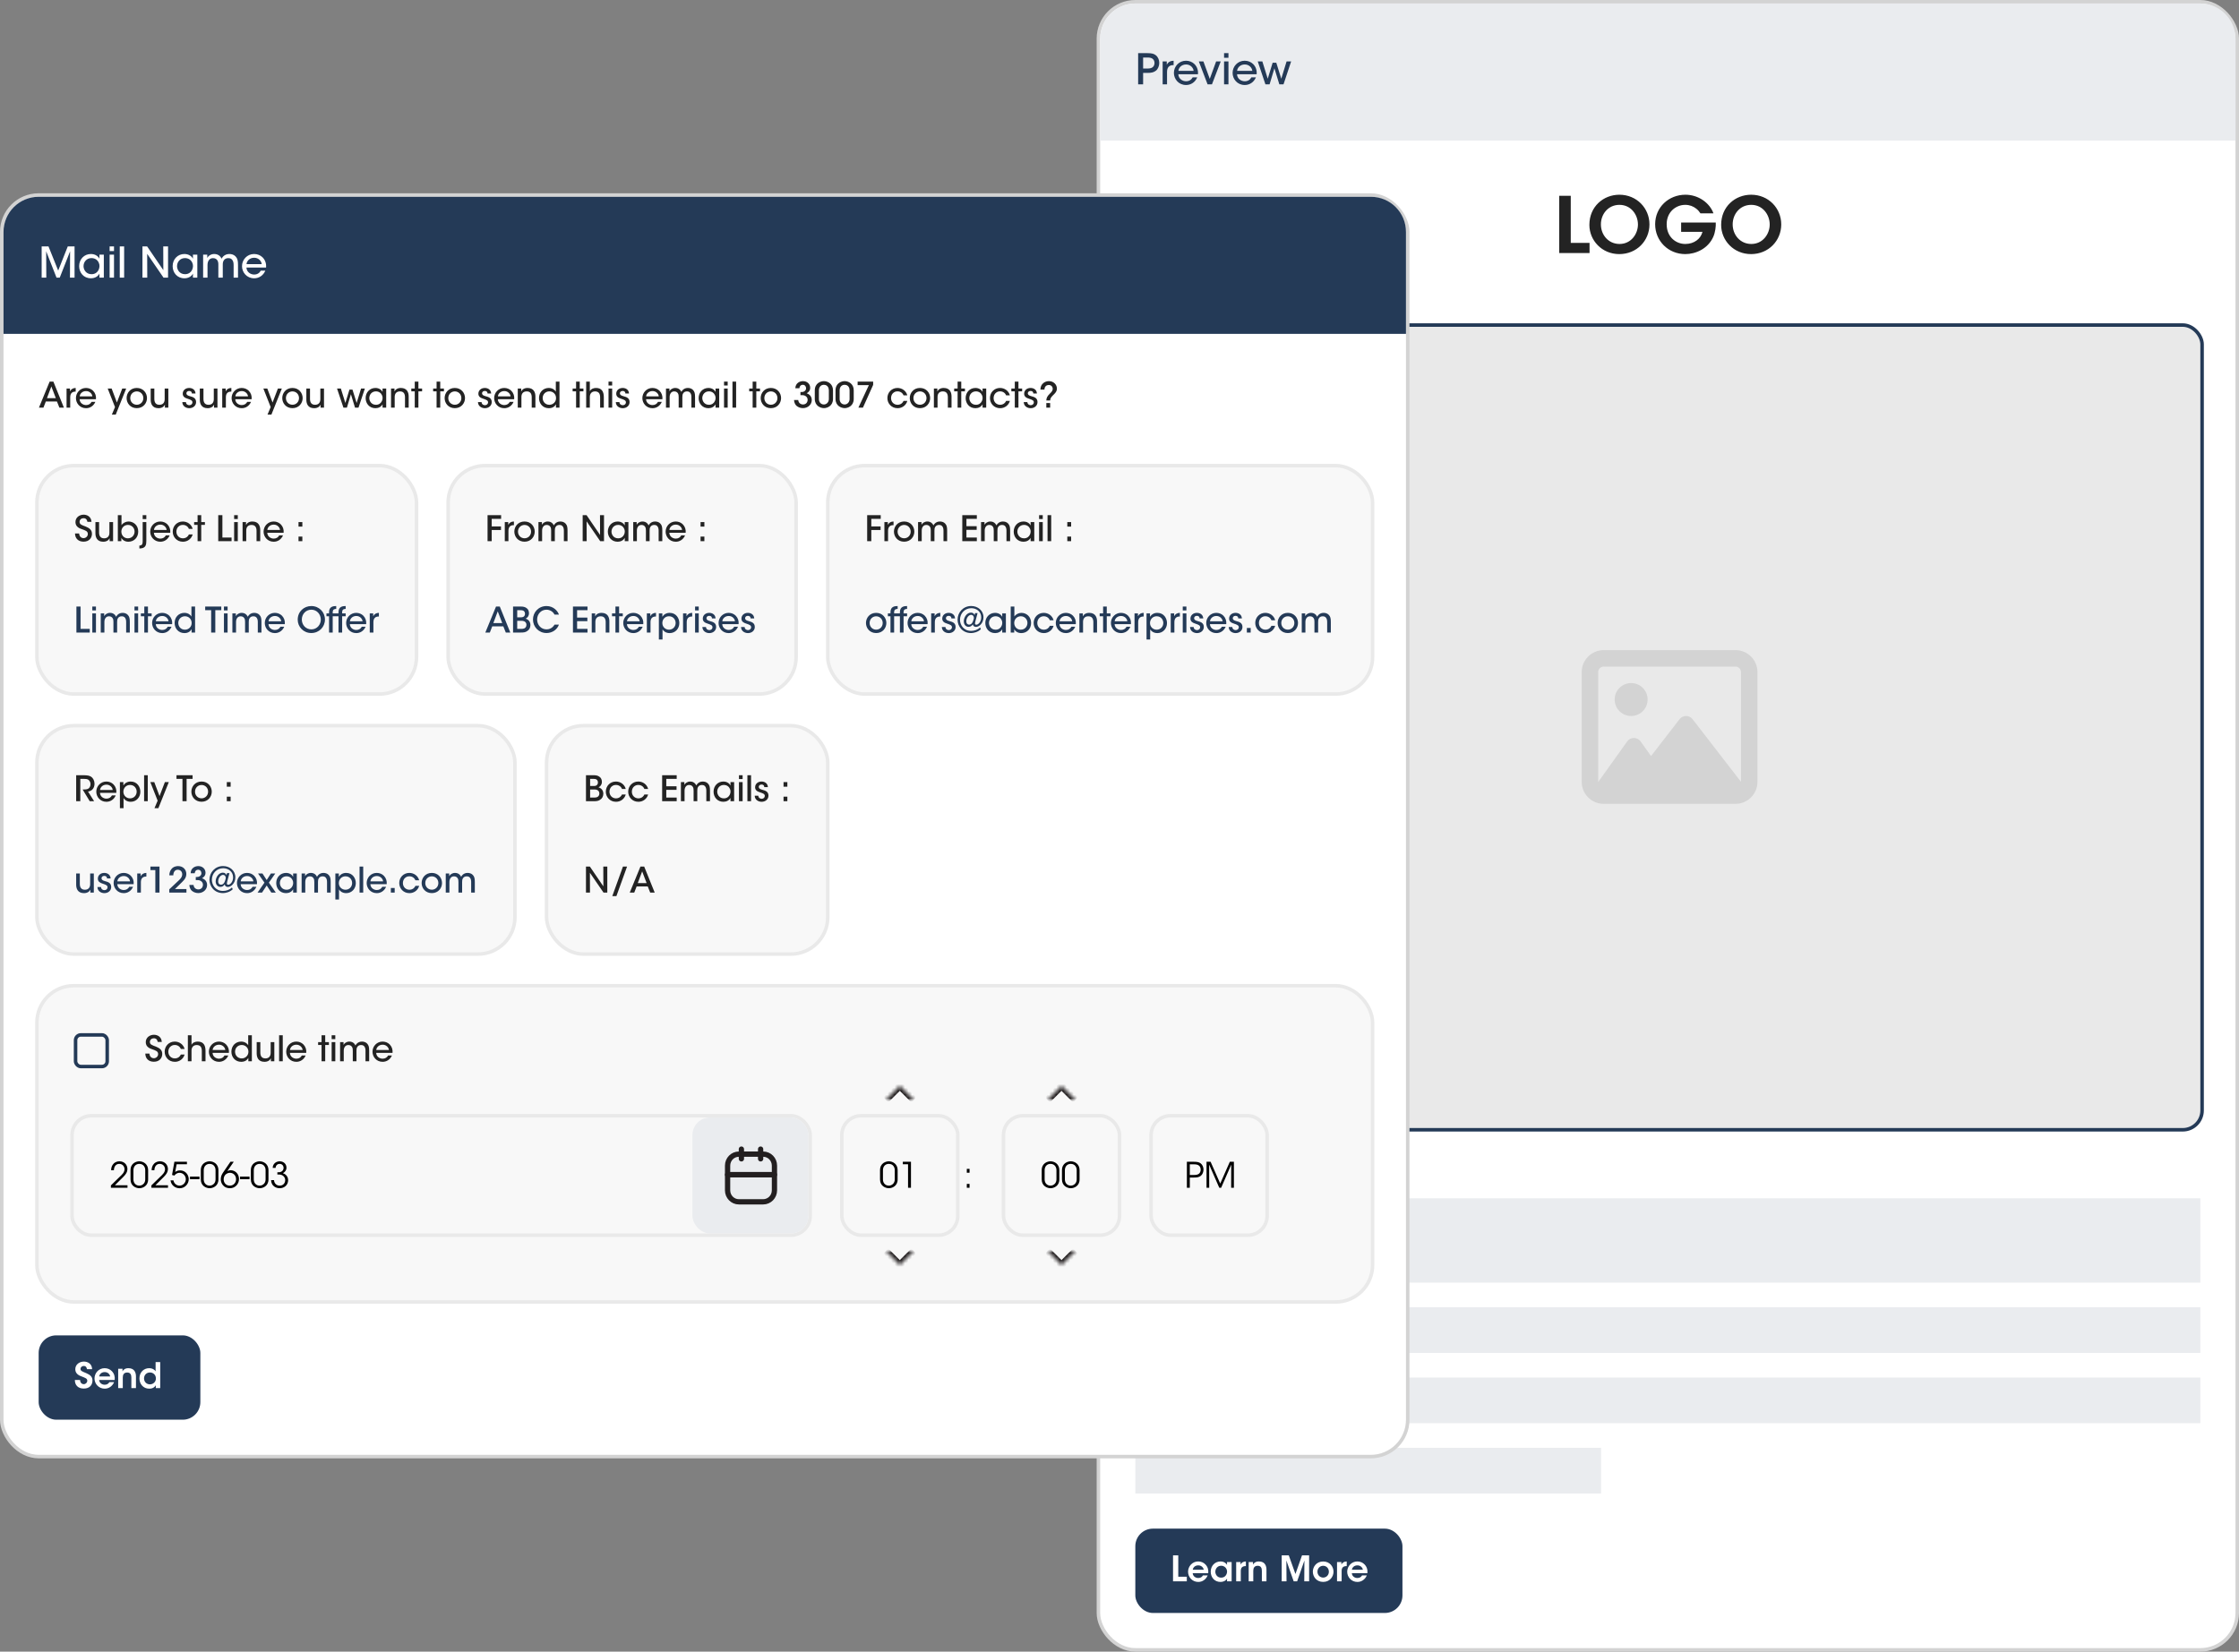 <svg width="637" height="470" viewBox="0 0 637 470" fill="none" xmlns="http://www.w3.org/2000/svg">
<rect x="0" y="0" width="637" height="470" fill="#808080" stroke="none"/>
<rect x="312.5" y="0.5" width="324" height="469" rx="10.5" fill="white" stroke="#D3D3D3"/>
<rect x="323" y="372" width="303" height="13" fill="#EAECEF"/>
<rect x="323" y="341" width="303" height="24" fill="#EAECEF"/>
<rect x="323" y="392" width="303" height="13" fill="#EAECEF"/>
<rect x="323" y="412" width="132.5" height="13" fill="#EAECEF"/>
<rect x="323" y="435" width="76" height="24" rx="5" fill="#243A57"/>
<path d="M333.73 450V442.6H335.22V448.69H337.65V450H333.73ZM343.747 447.69H339.327C339.387 448.57 340.167 449.06 340.917 449.05C341.557 449.05 341.987 448.76 342.237 448.31H343.587C343.327 448.92 342.937 449.38 342.477 449.69C342.017 450.01 341.477 450.17 340.907 450.17C339.217 450.17 338.007 448.8 338.007 447.27C338.007 445.71 339.227 444.34 340.887 444.34C341.707 444.34 342.427 444.65 342.937 445.18C343.607 445.87 343.857 446.73 343.747 447.69ZM339.347 446.69H342.457C342.407 446.17 341.857 445.44 340.897 445.45C339.927 445.45 339.397 446.15 339.347 446.69ZM350.404 444.51V450H349.094V449.21C348.744 449.85 348.014 450.17 347.244 450.17C345.484 450.17 344.454 448.8 344.454 447.25C344.454 445.52 345.704 444.34 347.244 444.34C348.244 444.34 348.854 444.87 349.094 445.31V444.51H350.404ZM345.764 447.27V447.28C345.764 447.96 346.254 448.95 347.434 448.95C348.164 448.95 348.644 448.57 348.894 448.07C349.024 447.83 349.084 447.57 349.104 447.3C349.114 447.04 349.064 446.77 348.954 446.53C348.724 446.01 348.214 445.56 347.424 445.56C346.364 445.56 345.764 446.42 345.764 447.27ZM351.697 450V444.51H352.937V445.23C353.177 444.74 353.627 444.35 354.457 444.34V445.66H354.397C353.477 445.66 353.007 446.09 353.007 447.04V450H351.697ZM355.252 450V444.51H356.482C356.482 444.75 356.482 444.98 356.472 445.24C356.712 444.81 357.202 444.33 358.182 444.34C359.972 444.35 360.312 445.72 360.312 446.69V450H359.002V447.02C359.002 446.2 358.732 445.57 357.812 445.57C356.882 445.58 356.562 446.2 356.562 446.97V450H355.252ZM366.017 450H364.647V442.6H366.657L368.557 447.91L370.427 442.6H372.447V450H371.067L371.107 444.07L369.037 450H368.057L365.977 444.07L366.017 450ZM373.506 447.25V447.24C373.506 445.84 374.536 444.35 376.446 444.35C378.356 444.35 379.386 445.84 379.386 447.25C379.386 448.67 378.356 450.16 376.446 450.16C374.536 450.16 373.506 448.67 373.506 447.25ZM374.816 447.25V447.26C374.816 448.22 375.546 448.93 376.446 448.93C377.346 448.93 378.066 448.22 378.066 447.25C378.066 446.28 377.346 445.57 376.446 445.57C375.546 445.57 374.816 446.28 374.816 447.25ZM380.388 450V444.51H381.628V445.23C381.868 444.74 382.318 444.35 383.148 444.34V445.66H383.088C382.168 445.66 381.698 446.09 381.698 447.04V450H380.388ZM389.02 447.69H384.6C384.66 448.57 385.44 449.06 386.19 449.05C386.83 449.05 387.26 448.76 387.51 448.31H388.86C388.6 448.92 388.21 449.38 387.75 449.69C387.29 450.01 386.75 450.17 386.18 450.17C384.49 450.17 383.28 448.8 383.28 447.27C383.28 445.71 384.5 444.34 386.16 444.34C386.98 444.34 387.7 444.65 388.21 445.18C388.88 445.87 389.13 446.73 389.02 447.69ZM384.62 446.69H387.73C387.68 446.17 387.13 445.44 386.17 445.45C385.2 445.45 384.67 446.15 384.62 446.69Z" fill="white"/>
<path d="M443.606 72V55.72H446.884V69.118H452.23V72H443.606ZM452.181 64.014V63.992C452.181 58.778 456.185 55.412 460.717 55.412C465.645 55.412 469.275 59.24 469.275 63.86C469.275 68.48 465.667 72.308 460.695 72.308C455.701 72.308 452.181 68.37 452.181 64.014ZM455.459 63.838V63.86C455.459 66.83 457.593 69.426 460.761 69.426C464.061 69.426 465.997 66.566 465.997 63.882C465.997 61.154 464.061 58.294 460.739 58.294C457.483 58.294 455.459 60.978 455.459 63.838ZM487.482 60.714H483.786C483.456 60.208 483.06 59.746 482.576 59.372C481.74 58.712 480.706 58.294 479.452 58.294C476.834 58.294 474.172 60.274 474.172 63.816C474.172 67.49 476.856 69.426 479.452 69.426C480.75 69.426 481.85 69.052 482.686 68.436C483.544 67.82 484.116 66.94 484.358 65.972H478.286V63.332H488.142C488.186 64.41 488.032 66.06 487.416 67.424C485.898 70.812 482.4 72.308 479.474 72.308C474.612 72.308 470.894 68.546 470.894 63.816C470.894 58.954 474.766 55.412 479.518 55.412C483.192 55.412 486.426 57.744 487.482 60.714ZM489.671 64.014V63.992C489.671 58.778 493.675 55.412 498.207 55.412C503.135 55.412 506.765 59.24 506.765 63.86C506.765 68.48 503.157 72.308 498.185 72.308C493.191 72.308 489.671 68.37 489.671 64.014ZM492.949 63.838V63.86C492.949 66.83 495.083 69.426 498.251 69.426C501.551 69.426 503.487 66.566 503.487 63.882C503.487 61.154 501.551 58.294 498.229 58.294C494.973 58.294 492.949 60.978 492.949 63.838Z" fill="#232323"/>
<rect x="322.5" y="92.5" width="304" height="229" rx="5.5" fill="#E9E9E9" stroke="#243A57"/>
<path d="M493.75 189.688C494.609 189.688 495.312 190.391 495.312 191.25V222.48L494.824 221.846L481.543 204.658C481.104 204.082 480.41 203.75 479.688 203.75C478.965 203.75 478.281 204.082 477.832 204.658L469.727 215.146L466.748 210.977C466.309 210.361 465.605 210 464.844 210C464.082 210 463.379 210.361 462.939 210.986L455.127 221.924L454.688 222.529V191.25C454.688 190.391 455.391 189.688 456.25 189.688H493.75ZM456.25 185C452.803 185 450 187.803 450 191.25V222.5C450 225.947 452.803 228.75 456.25 228.75H493.75C497.197 228.75 500 225.947 500 222.5V191.25C500 187.803 497.197 185 493.75 185H456.25ZM464.062 203.75C466.651 203.75 468.75 201.651 468.75 199.062C468.75 196.474 466.651 194.375 464.062 194.375C461.474 194.375 459.375 196.474 459.375 199.062C459.375 201.651 461.474 203.75 464.062 203.75Z" fill="#D3D3D3"/>
<path d="M313 11C313 5.477 317.477 1 323 1H626C631.523 1 636 5.477 636 11V40H313V11Z" fill="#EAECEF"/>
<path d="M323.804 15.12H326.336C327.716 15.12 328.304 15.3 328.832 15.72C329.456 16.2 329.816 17.052 329.816 17.904C329.816 18.756 329.444 19.644 328.892 20.088C328.292 20.556 327.692 20.748 326.468 20.748H325.22V24H323.804V15.12ZM325.22 16.368V19.5H326.444C327.008 19.5 327.44 19.44 327.824 19.2C328.184 18.996 328.46 18.528 328.46 17.928C328.46 17.328 328.184 16.872 327.812 16.656C327.416 16.416 326.984 16.368 326.396 16.368H325.22ZM330.777 24V17.472H331.953V18.432C332.325 17.664 333.009 17.292 333.897 17.28V18.528H333.813C332.637 18.528 332.025 19.176 332.025 20.472V24H330.777ZM340.817 21.132H335.237C335.297 22.452 336.449 23.124 337.433 23.124C338.309 23.124 338.957 22.704 339.317 22.02H340.613C340.301 22.74 339.845 23.28 339.293 23.64C338.741 24.012 338.093 24.192 337.433 24.192C335.297 24.192 333.977 22.476 333.977 20.748C333.977 18.876 335.441 17.28 337.421 17.28C338.357 17.28 339.209 17.628 339.833 18.24C340.601 19.02 340.925 20.04 340.817 21.132ZM335.261 20.16H339.581C339.521 19.296 338.657 18.324 337.421 18.348C336.149 18.348 335.321 19.272 335.261 20.16ZM347.302 17.472L344.806 24H343.558L341.062 17.472H342.37L344.182 22.44L345.994 17.472H347.302ZM348.25 16.44V15.12H349.498V16.44H348.25ZM348.25 24V17.472H349.498V24H348.25ZM357.516 21.132H351.936C351.996 22.452 353.148 23.124 354.132 23.124C355.008 23.124 355.656 22.704 356.016 22.02H357.312C357 22.74 356.544 23.28 355.992 23.64C355.44 24.012 354.792 24.192 354.132 24.192C351.996 24.192 350.676 22.476 350.676 20.748C350.676 18.876 352.14 17.28 354.12 17.28C355.056 17.28 355.908 17.628 356.532 18.24C357.3 19.02 357.624 20.04 357.516 21.132ZM351.96 20.16H356.28C356.22 19.296 355.356 18.324 354.12 18.348C352.848 18.348 352.02 19.272 351.96 20.16ZM360.014 24L357.83 17.472H359.138L360.674 22.404L362.066 17.856H363.11L364.526 22.404L366.038 17.472H367.334L365.162 24H363.974L362.57 19.428L361.202 24H360.014Z" fill="#243A57"/>
<rect x="0.5" y="55.5" width="400" height="359" rx="10.5" fill="white" stroke="#D3D3D3"/>
<path d="M1 66C1 60.477 5.477 56 11 56H390C395.523 56 400 60.477 400 66V95H1V66Z" fill="#243A57"/>
<path d="M13.172 79H11.852V70.12H13.796L16.556 76.996L19.28 70.12H21.212V79H19.904L19.94 71.512L17 79H16.076L13.136 71.512L13.172 79ZM29.538 72.472V79H28.29V77.86C27.834 78.736 26.898 79.192 25.866 79.192C23.766 79.192 22.518 77.56 22.518 75.736C22.518 73.744 23.97 72.28 25.866 72.28C27.162 72.28 27.99 73 28.29 73.624V72.472H29.538ZM23.766 75.748V75.76C23.778 76.732 24.462 78.028 26.046 78.028C27.042 78.028 27.75 77.476 28.074 76.732C28.218 76.432 28.29 76.096 28.302 75.76C28.314 75.424 28.254 75.088 28.11 74.788C27.798 74.032 27.066 73.444 26.022 73.444C24.654 73.444 23.766 74.524 23.766 75.748ZM31.187 71.44V70.12H32.435V71.44H31.187ZM31.187 79V72.472H32.435V79H31.187ZM34.07 79V70.12H35.318V79H34.07ZM41.86 70.12L46.468 76.876L46.444 70.12H47.812V79H46.516L41.872 72.232L41.896 79H40.528V70.12H41.86ZM56.14 72.472V79H54.892V77.86C54.436 78.736 53.5 79.192 52.468 79.192C50.368 79.192 49.12 77.56 49.12 75.736C49.12 73.744 50.572 72.28 52.468 72.28C53.764 72.28 54.592 73 54.892 73.624V72.472H56.14ZM50.368 75.748V75.76C50.38 76.732 51.064 78.028 52.648 78.028C53.644 78.028 54.352 77.476 54.676 76.732C54.82 76.432 54.892 76.096 54.904 75.76C54.916 75.424 54.856 75.088 54.712 74.788C54.4 74.032 53.668 73.444 52.624 73.444C51.256 73.444 50.368 74.524 50.368 75.748ZM57.789 79V72.472H58.965V73.396C59.241 72.844 59.997 72.28 60.945 72.28C61.545 72.28 62.169 72.46 62.625 72.976C62.793 73.144 62.973 73.492 63.045 73.612C63.153 73.42 63.285 73.192 63.513 72.964C63.933 72.544 64.533 72.28 65.241 72.28C65.841 72.28 66.513 72.448 66.993 72.94C67.569 73.528 67.713 74.152 67.713 75.4V79H66.465V75.448C66.465 74.908 66.393 74.368 66.105 73.996C65.877 73.66 65.529 73.456 64.941 73.456C64.389 73.456 63.921 73.684 63.681 74.08C63.417 74.488 63.381 74.848 63.381 75.4V79H62.121V75.4C62.133 74.86 62.073 74.464 61.857 74.104C61.617 73.72 61.233 73.468 60.621 73.456C60.033 73.444 59.601 73.732 59.385 74.092C59.145 74.44 59.037 74.896 59.037 75.424V79H57.789ZM75.692 76.132H70.112C70.172 77.452 71.324 78.124 72.308 78.124C73.184 78.124 73.832 77.704 74.192 77.02H75.488C75.176 77.74 74.72 78.28 74.168 78.64C73.616 79.012 72.968 79.192 72.308 79.192C70.172 79.192 68.852 77.476 68.852 75.748C68.852 73.876 70.316 72.28 72.296 72.28C73.232 72.28 74.084 72.628 74.708 73.24C75.476 74.02 75.8 75.04 75.692 76.132ZM70.136 75.16H74.456C74.396 74.296 73.532 73.324 72.296 73.348C71.024 73.348 70.196 74.272 70.136 75.16Z" fill="white"/>
<rect x="10.5" y="280.5" width="380" height="90" rx="10.5" fill="#F8F8F8" stroke="#E9E9E9"/>
<rect x="239.5" y="317.5" width="33" height="34" rx="5.5" fill="#F8F8F8" stroke="#E9E9E9"/>
<path d="M250.37 335.63V333.03C250.37 330.89 252.15 330.47 252.87 330.47C254.06 330.47 255.38 331.29 255.38 332.97V335.63C255.38 337.58 253.72 338.13 252.9 338.13C251.96 338.13 250.37 337.53 250.37 335.63ZM251.2 332.99V335.65C251.2 336.69 251.93 337.4 252.88 337.4C253.65 337.4 254.56 336.8 254.56 335.65V332.95C254.56 332.22 254.12 331.2 252.86 331.2C251.89 331.2 251.2 331.92 251.2 332.99ZM258.342 338V331.31H256.852V330.6H259.172V338H258.342Z" fill="black"/>
<rect x="285.5" y="317.5" width="33" height="34" rx="5.5" fill="#F8F8F8" stroke="#E9E9E9"/>
<path d="M296.37 335.63V333.03C296.37 330.89 298.15 330.47 298.87 330.47C300.06 330.47 301.38 331.29 301.38 332.97V335.63C301.38 337.58 299.72 338.13 298.9 338.13C297.96 338.13 296.37 337.53 296.37 335.63ZM297.2 332.99V335.65C297.2 336.69 297.93 337.4 298.88 337.4C299.65 337.4 300.56 336.8 300.56 335.65V332.95C300.56 332.22 300.12 331.2 298.86 331.2C297.89 331.2 297.2 331.92 297.2 332.99ZM302.132 335.63V333.03C302.132 330.89 303.912 330.47 304.632 330.47C305.822 330.47 307.142 331.29 307.142 332.97V335.63C307.142 337.58 305.482 338.13 304.662 338.13C303.722 338.13 302.132 337.53 302.132 335.63ZM302.962 332.99V335.65C302.962 336.69 303.692 337.4 304.642 337.4C305.412 337.4 306.322 336.8 306.322 335.65V332.95C306.322 332.22 305.882 331.2 304.622 331.2C303.652 331.2 302.962 331.92 302.962 332.99Z" fill="black"/>
<rect x="327.5" y="317.5" width="33" height="34" rx="5.5" fill="#F8F8F8" stroke="#E9E9E9"/>
<path d="M337.67 330.6H339.62C340.66 330.6 341.15 330.72 341.61 331.07C342.1 331.45 342.4 332.14 342.4 332.83C342.4 333.53 342.09 334.24 341.64 334.59C341.15 334.97 340.65 335.09 339.69 335.09H338.5V338H337.67V330.6ZM338.5 331.33V334.36H339.68C340.3 334.36 340.68 334.29 341.05 334.05C341.37 333.84 341.6 333.37 341.6 332.85C341.6 332.32 341.37 331.85 341.04 331.64C340.67 331.4 340.29 331.33 339.66 331.33H338.5ZM344.028 338H343.258V330.6H344.418L347.158 336.81L349.888 330.6H351.048V338H350.268L350.288 331.42L347.418 338H346.888L344.008 331.42L344.028 338Z" fill="black"/>
<path d="M275.84 332.62V333.72H275.06V332.62H275.84ZM275.84 336.9V338H275.06V336.9H275.84Z" fill="black"/>
<mask id="path-24-inside-1_1623_12548" fill="white">
<path d="M259.999 356L256 360L252 356"/>
</mask>
<path d="M256 360L255.293 360.707L256 361.414L256.707 360.707L256 360ZM259.999 356L259.291 355.293L255.293 359.293L256 360L256.707 360.707L260.706 356.707L259.999 356ZM256 360L256.707 359.293L252.707 355.293L252 356L251.293 356.707L255.293 360.707L256 360Z" fill="#231F20" mask="url(#path-24-inside-1_1623_12548)"/>
<mask id="path-26-inside-2_1623_12548" fill="white">
<path d="M252 313L255.999 309L259.999 313"/>
</mask>
<path d="M255.999 309L256.706 308.293L255.999 307.586L255.292 308.293L255.999 309ZM252 313L252.708 313.707L256.706 309.707L255.999 309L255.292 308.293L251.293 312.293L252 313ZM255.999 309L255.292 309.707L259.292 313.707L259.999 313L260.706 312.293L256.706 308.293L255.999 309Z" fill="#231F20" mask="url(#path-26-inside-2_1623_12548)"/>
<mask id="path-28-inside-3_1623_12548" fill="white">
<path d="M305.999 356L302 360L298 356"/>
</mask>
<path d="M302 360L301.293 360.707L302 361.414L302.707 360.707L302 360ZM305.999 356L305.291 355.293L301.293 359.293L302 360L302.707 360.707L306.706 356.707L305.999 356ZM302 360L302.707 359.293L298.707 355.293L298 356L297.293 356.707L301.293 360.707L302 360Z" fill="#231F20" mask="url(#path-28-inside-3_1623_12548)"/>
<mask id="path-30-inside-4_1623_12548" fill="white">
<path d="M298 313L301.999 309L305.999 313"/>
</mask>
<path d="M301.999 309L302.706 308.293L301.999 307.586L301.292 308.293L301.999 309ZM298 313L298.708 313.707L302.706 309.707L301.999 309L301.292 308.293L297.293 312.293L298 313ZM301.999 309L301.292 309.707L305.292 313.707L305.999 313L306.706 312.293L302.706 308.293L301.999 309Z" fill="#231F20" mask="url(#path-30-inside-4_1623_12548)"/>
<rect x="20.5" y="317.5" width="210" height="34" rx="5.5" fill="#F8F8F8" stroke="#E9E9E9"/>
<rect x="197" y="318" width="33" height="33" rx="5" fill="#EAECEF"/>
<path d="M220.333 331.7C220.333 329.894 218.896 328.431 217.121 328.431H210.212C208.437 328.431 207 329.894 207 331.7V334.275H220.333V331.7Z" stroke="#231F20" stroke-width="1.5" stroke-linecap="round" stroke-linejoin="round"/>
<path d="M207 334.275V338.731C207 340.537 208.437 342 210.212 342H217.121C218.896 342 220.333 340.537 220.333 338.731V334.275H207Z" stroke="#231F20" stroke-width="1.5" stroke-linecap="round" stroke-linejoin="round"/>
<path d="M210.93 327V329.769" stroke="#231F20" stroke-width="1.5" stroke-linecap="round" stroke-linejoin="round"/>
<path d="M216.398 327V329.769" stroke="#231F20" stroke-width="1.5" stroke-linecap="round" stroke-linejoin="round"/>
<path d="M31.55 338V337.33C32.37 336.54 33.18 335.74 33.99 334.95C34.67 334.31 35.39 333.69 35.43 332.78C35.43 331.81 34.77 331.2 33.91 331.2C33.05 331.2 32.43 331.87 32.4 333H31.61C31.63 332.28 31.83 331.67 32.25 331.22C32.74 330.63 33.47 330.47 33.99 330.47C35.36 330.47 36.27 331.47 36.25 332.74C36.22 333.54 35.85 334.1 35.12 334.86C34.31 335.67 33.5 336.48 32.68 337.29H36.27V338H31.55ZM37.132 335.63V333.03C37.132 330.89 38.912 330.47 39.632 330.47C40.822 330.47 42.142 331.29 42.142 332.97V335.63C42.142 337.58 40.482 338.13 39.662 338.13C38.722 338.13 37.132 337.53 37.132 335.63ZM37.962 332.99V335.65C37.962 336.69 38.692 337.4 39.642 337.4C40.412 337.4 41.322 336.8 41.322 335.65V332.95C41.322 332.22 40.882 331.2 39.622 331.2C38.652 331.2 37.962 331.92 37.962 332.99ZM43.073 338V337.33C43.893 336.54 44.703 335.74 45.513 334.95C46.193 334.31 46.913 333.69 46.953 332.78C46.953 331.81 46.293 331.2 45.433 331.2C44.573 331.2 43.953 331.87 43.923 333H43.133C43.153 332.28 43.353 331.67 43.773 331.22C44.263 330.63 44.993 330.47 45.513 330.47C46.883 330.47 47.793 331.47 47.773 332.74C47.743 333.54 47.373 334.1 46.643 334.86C45.833 335.67 45.023 336.48 44.203 337.29H47.793V338H43.073ZM49.615 330.6H53.185V331.31H50.255L49.835 333.51C50.095 333.33 50.495 333.05 51.235 333.05C52.765 333.05 53.695 334.33 53.695 335.55C53.695 336.89 52.625 338.14 51.095 338.14C49.925 338.14 48.695 337.35 48.515 335.89H49.345C49.495 336.85 50.315 337.4 51.085 337.4C52.035 337.4 52.865 336.58 52.865 335.58C52.865 334.56 52.055 333.74 51.075 333.74C50.745 333.74 50.135 333.83 49.625 334.53L48.945 334.36L49.615 330.6ZM54.047 334.83H56.757V335.56H54.047V334.83ZM57.132 335.63V333.03C57.132 330.89 58.912 330.47 59.632 330.47C60.822 330.47 62.142 331.29 62.142 332.97V335.63C62.142 337.58 60.482 338.13 59.662 338.13C58.722 338.13 57.132 337.53 57.132 335.63ZM57.962 332.99V335.65C57.962 336.69 58.692 337.4 59.642 337.4C60.412 337.4 61.322 336.8 61.322 335.65V332.95C61.322 332.22 60.882 331.2 59.622 331.2C58.652 331.2 57.962 331.92 57.962 332.99ZM65.563 330.6H66.503L65.023 332.75C64.913 332.92 64.793 333.09 64.673 333.27C64.853 333.15 65.213 333.01 65.613 333.01C66.833 333.01 67.993 333.96 67.993 335.51C67.993 336.96 66.883 338.13 65.413 338.13C64.533 338.13 63.843 337.79 63.413 337.25C62.983 336.76 62.813 336.1 62.813 335.57C62.813 334.74 63.133 334.16 63.463 333.67L65.563 330.6ZM63.633 335.61V335.62C63.633 336.6 64.333 337.4 65.383 337.4C66.423 337.4 67.163 336.58 67.163 335.58C67.163 334.4 66.283 333.74 65.423 333.74C64.643 333.74 63.633 334.31 63.633 335.61ZM68.285 334.83H70.995V335.56H68.285V334.83ZM71.37 335.63V333.03C71.37 330.89 73.15 330.47 73.87 330.47C75.06 330.47 76.38 331.29 76.38 332.97V335.63C76.38 337.58 74.72 338.13 73.9 338.13C72.96 338.13 71.37 337.53 71.37 335.63ZM72.2 332.99V335.65C72.2 336.69 72.93 337.4 73.88 337.4C74.65 337.4 75.56 336.8 75.56 335.65V332.95C75.56 332.22 75.12 331.2 73.86 331.2C72.89 331.2 72.2 331.92 72.2 332.99ZM78.392 332.35H77.582C77.632 331.01 78.712 330.47 79.582 330.47C80.642 330.47 81.502 331.19 81.502 332.29C81.502 333.03 81.062 333.55 80.482 333.85C81.792 334.3 81.972 335.37 81.972 335.83C81.972 337.18 80.932 338.13 79.542 338.13C78.812 338.13 78.042 337.82 77.592 337.23C77.282 336.82 77.142 336.31 77.132 335.83H77.962C78.002 336.82 78.762 337.4 79.572 337.4C80.552 337.4 81.142 336.68 81.142 335.81C81.142 335.02 80.502 334.23 79.402 334.23H78.912V333.59H79.282C80.342 333.59 80.682 332.82 80.682 332.38C80.682 331.71 80.242 331.2 79.572 331.2C78.802 331.2 78.432 331.78 78.392 332.35Z" fill="black"/>
<path d="M41.34 299.81H42.51C42.59 300.92 43.37 301.14 43.76 301.14C44.42 301.14 44.99 300.62 44.99 299.96C44.99 299.14 44.29 298.95 43.34 298.6C42.76 298.41 41.47 297.98 41.47 296.59C41.46 295.21 42.64 294.46 43.8 294.46C44.75 294.46 45.94 294.98 46.03 296.5H44.87C44.79 296.1 44.61 295.46 43.76 295.46C43.16 295.46 42.64 295.87 42.64 296.5C42.64 297.22 43.19 297.4 44.38 297.84C45.3 298.23 46.16 298.7 46.16 299.9C46.16 301.1 45.35 302.14 43.77 302.14C42.3 302.14 41.36 301.24 41.34 299.81ZM51.449 300.09H52.519C52.188 301.27 51.118 302.16 49.758 302.16C47.978 302.16 46.849 300.79 46.849 299.28C46.849 297.67 48.078 296.4 49.709 296.4C51.008 296.4 52.178 297.2 52.519 298.51H51.449C51.169 297.78 50.489 297.37 49.748 297.37C49.199 297.36 48.798 297.54 48.419 297.9C48.099 298.22 47.889 298.73 47.889 299.28C47.889 300.4 48.709 301.19 49.748 301.19C50.658 301.18 51.228 300.63 51.449 300.09ZM53.448 302V294.6H54.488V296.47V297.32C54.808 296.68 55.548 296.39 56.258 296.4C57.108 296.4 57.648 296.68 57.998 297.16C58.338 297.63 58.468 298.28 58.468 299.03V302H57.418V299.08C57.418 298.59 57.328 298.16 57.108 297.86C56.868 297.56 56.508 297.38 55.968 297.38C55.418 297.38 55.038 297.59 54.818 297.88C54.588 298.17 54.488 298.56 54.488 298.93V302H53.448ZM65.125 299.61H60.475C60.525 300.71 61.485 301.27 62.305 301.27C63.035 301.27 63.575 300.92 63.875 300.35H64.955C64.695 300.95 64.315 301.4 63.855 301.7C63.395 302.01 62.855 302.16 62.305 302.16C60.525 302.16 59.425 300.73 59.425 299.29C59.425 297.73 60.645 296.4 62.295 296.4C63.075 296.4 63.785 296.69 64.305 297.2C64.945 297.85 65.215 298.7 65.125 299.61ZM60.495 298.8H64.095C64.045 298.08 63.325 297.27 62.295 297.29C61.235 297.29 60.545 298.06 60.495 298.8ZM71.653 294.6V302H70.653V301.05C70.353 301.61 69.743 302.16 68.623 302.16C66.913 302.16 65.833 300.84 65.833 299.27C65.833 297.58 67.053 296.4 68.603 296.4C69.713 296.4 70.393 297.02 70.613 297.45V296.49V294.6H71.653ZM66.873 299.27V299.28C66.883 300.28 67.583 301.19 68.783 301.19C69.313 301.19 69.803 300.97 70.143 300.62C70.493 300.27 70.693 299.79 70.673 299.25C70.673 298.71 70.463 298.24 70.123 297.91C69.783 297.57 69.313 297.37 68.783 297.37C67.633 297.37 66.873 298.25 66.873 299.27ZM78.047 296.56V302H77.067V301.16C76.807 301.72 76.197 302.17 75.227 302.16C73.477 302.15 73.027 300.88 73.027 299.75V296.56H74.067V299.51C74.067 300.49 74.447 301.19 75.517 301.19C76.537 301.18 77.007 300.53 77.007 299.6V296.56H78.047ZM79.405 302V294.6H80.445V302H79.405ZM87.127 299.61H82.477C82.527 300.71 83.487 301.27 84.307 301.27C85.037 301.27 85.577 300.92 85.877 300.35H86.957C86.697 300.95 86.317 301.4 85.857 301.7C85.397 302.01 84.857 302.16 84.307 302.16C82.527 302.16 81.427 300.73 81.427 299.29C81.427 297.73 82.647 296.4 84.297 296.4C85.077 296.4 85.787 296.69 86.307 297.2C86.947 297.85 87.217 298.7 87.127 299.61ZM82.497 298.8H86.097C86.047 298.08 85.327 297.27 84.297 297.29C83.237 297.29 82.547 298.06 82.497 298.8ZM91.484 302V297.37H90.504V296.56H91.484V294.6H92.524V296.56H93.574V297.37H92.524V302H91.484ZM94.356 295.7V294.6H95.396V295.7H94.356ZM94.356 302V296.56H95.396V302H94.356ZM96.758 302V296.56H97.738V297.33C97.968 296.87 98.598 296.4 99.388 296.4C99.888 296.4 100.408 296.55 100.788 296.98C100.928 297.12 101.078 297.41 101.138 297.51C101.228 297.35 101.338 297.16 101.528 296.97C101.878 296.62 102.378 296.4 102.968 296.4C103.468 296.4 104.028 296.54 104.428 296.95C104.908 297.44 105.028 297.96 105.028 299V302H103.988V299.04C103.988 298.59 103.928 298.14 103.688 297.83C103.498 297.55 103.208 297.38 102.718 297.38C102.258 297.38 101.868 297.57 101.668 297.9C101.448 298.24 101.418 298.54 101.418 299V302H100.368V299C100.378 298.55 100.328 298.22 100.148 297.92C99.948 297.6 99.628 297.39 99.118 297.38C98.628 297.37 98.268 297.61 98.088 297.91C97.888 298.2 97.798 298.58 97.798 299.02V302H96.758ZM111.678 299.61H107.028C107.078 300.71 108.038 301.27 108.858 301.27C109.588 301.27 110.128 300.92 110.428 300.35H111.508C111.248 300.95 110.868 301.4 110.408 301.7C109.948 302.01 109.408 302.16 108.858 302.16C107.078 302.16 105.978 300.73 105.978 299.29C105.978 297.73 107.198 296.4 108.848 296.4C109.628 296.4 110.338 296.69 110.858 297.2C111.498 297.85 111.768 298.7 111.678 299.61ZM107.048 298.8H110.648C110.598 298.08 109.878 297.27 108.848 297.29C107.788 297.29 107.098 298.06 107.048 298.8Z" fill="#232323"/>
<rect x="21.5" y="294.5" width="9" height="9" rx="1.5" stroke="#243A57"/>
<path d="M13.04 114.25L12.36 116H11.08L14.12 108.6H15.19L18.18 116H16.9L16.2 114.25H13.04ZM15.88 113.3L14.61 109.97L13.36 113.3H15.88ZM18.936 116V110.56H19.916V111.36C20.226 110.72 20.796 110.41 21.536 110.4V111.44H21.466C20.486 111.44 19.976 111.98 19.976 113.06V116H18.936ZM27.303 113.61H22.653C22.703 114.71 23.663 115.27 24.483 115.27C25.213 115.27 25.753 114.92 26.053 114.35H27.133C26.873 114.95 26.493 115.4 26.033 115.7C25.573 116.01 25.033 116.16 24.483 116.16C22.703 116.16 21.603 114.73 21.603 113.29C21.603 111.73 22.823 110.4 24.473 110.4C25.253 110.4 25.963 110.69 26.483 111.2C27.123 111.85 27.393 112.7 27.303 113.61ZM22.673 112.8H26.273C26.223 112.08 25.503 111.27 24.473 111.29C23.413 111.29 22.723 112.06 22.673 112.8ZM31.82 117.98L32.72 115.84L30.64 110.56H31.76L33.26 114.54L34.78 110.56H35.9L32.93 117.98H31.82ZM36.018 113.28V113.27C36.018 111.82 37.088 110.4 38.918 110.4C40.748 110.4 41.818 111.82 41.818 113.28C41.818 114.74 40.748 116.15 38.918 116.15C37.088 116.15 36.018 114.74 36.018 113.28ZM37.058 113.28V113.29C37.058 114.37 37.878 115.18 38.918 115.18C39.958 115.18 40.778 114.37 40.778 113.28C40.778 112.19 39.958 111.38 38.918 111.38C37.878 111.38 37.058 112.19 37.058 113.28ZM47.891 110.56V116H46.911V115.16C46.651 115.72 46.041 116.17 45.071 116.16C43.321 116.15 42.871 114.88 42.871 113.75V110.56H43.911V113.51C43.911 114.49 44.291 115.19 45.361 115.19C46.381 115.18 46.851 114.53 46.851 113.6V110.56H47.891ZM55.628 111.98H54.598C54.598 111.56 54.338 111.24 53.808 111.25C53.298 111.25 53.018 111.59 53.028 111.95C53.048 112.38 53.438 112.58 54.018 112.74C54.848 112.97 55.758 113.21 55.788 114.38C55.808 115.44 54.928 116.16 53.848 116.16C52.988 116.16 51.918 115.67 51.868 114.43H52.898C52.938 115.09 53.468 115.31 53.858 115.31C54.358 115.31 54.748 114.96 54.748 114.5C54.738 113.96 54.328 113.78 53.358 113.46C52.598 113.23 51.998 112.87 51.988 112.05C51.988 111.02 52.828 110.4 53.818 110.4C54.568 110.4 55.548 110.77 55.628 111.98ZM61.866 110.56V116H60.886V115.16C60.626 115.72 60.016 116.17 59.046 116.16C57.296 116.15 56.846 114.88 56.846 113.75V110.56H57.886V113.51C57.886 114.49 58.266 115.19 59.336 115.19C60.356 115.18 60.826 114.53 60.826 113.6V110.56H61.866ZM63.223 116V110.56H64.203V111.36C64.513 110.72 65.083 110.41 65.823 110.4V111.44H65.753C64.773 111.44 64.263 111.98 64.263 113.06V116H63.223ZM71.59 113.61H66.94C66.99 114.71 67.95 115.27 68.77 115.27C69.5 115.27 70.04 114.92 70.34 114.35H71.42C71.16 114.95 70.78 115.4 70.32 115.7C69.86 116.01 69.32 116.16 68.77 116.16C66.99 116.16 65.89 114.73 65.89 113.29C65.89 111.73 67.11 110.4 68.76 110.4C69.54 110.4 70.25 110.69 70.77 111.2C71.41 111.85 71.68 112.7 71.59 113.61ZM66.96 112.8H70.56C70.51 112.08 69.79 111.27 68.76 111.29C67.7 111.29 67.01 112.06 66.96 112.8ZM76.107 117.98L77.007 115.84L74.927 110.56H76.047L77.547 114.54L79.067 110.56H80.187L77.217 117.98H76.107ZM80.305 113.28V113.27C80.305 111.82 81.376 110.4 83.206 110.4C85.035 110.4 86.106 111.82 86.106 113.28C86.106 114.74 85.035 116.15 83.206 116.15C81.376 116.15 80.305 114.74 80.305 113.28ZM81.346 113.28V113.29C81.346 114.37 82.165 115.18 83.206 115.18C84.246 115.18 85.066 114.37 85.066 113.28C85.066 112.19 84.246 111.38 83.206 111.38C82.165 111.38 81.346 112.19 81.346 113.28ZM92.178 110.56V116H91.198V115.16C90.938 115.72 90.328 116.17 89.358 116.16C87.608 116.15 87.158 114.88 87.158 113.75V110.56H88.198V113.51C88.198 114.49 88.578 115.19 89.648 115.19C90.668 115.18 91.138 114.53 91.138 113.6V110.56H92.178ZM97.705 116L95.885 110.56H96.975L98.255 114.67L99.415 110.88H100.285L101.465 114.67L102.725 110.56H103.805L101.995 116H101.005L99.835 112.19L98.695 116H97.705ZM109.876 110.56V116H108.836V115.05C108.456 115.78 107.676 116.16 106.816 116.16C105.066 116.16 104.026 114.8 104.026 113.28C104.026 111.62 105.236 110.4 106.816 110.4C107.896 110.4 108.586 111 108.836 111.52V110.56H109.876ZM105.066 113.29V113.3C105.076 114.11 105.646 115.19 106.966 115.19C107.796 115.19 108.386 114.73 108.656 114.11C108.776 113.86 108.836 113.58 108.846 113.3C108.856 113.02 108.806 112.74 108.686 112.49C108.426 111.86 107.816 111.37 106.946 111.37C105.806 111.37 105.066 112.27 105.066 113.29ZM111.25 116V110.56H112.23V111.4C112.49 110.84 113.1 110.39 114.07 110.4C115.81 110.42 116.27 111.68 116.27 112.81V116H115.22V113.05C115.22 112.07 114.84 111.37 113.78 111.38C112.76 111.39 112.29 112.03 112.29 112.97V116H111.25ZM117.998 116V111.37H117.018V110.56H117.998V108.6H119.038V110.56H120.088V111.37H119.038V116H117.998ZM124.209 116V111.37H123.229V110.56H124.209V108.6H125.249V110.56H126.299V111.37H125.249V116H124.209ZM126.497 113.28V113.27C126.497 111.82 127.567 110.4 129.397 110.4C131.227 110.4 132.297 111.82 132.297 113.28C132.297 114.74 131.227 116.15 129.397 116.15C127.567 116.15 126.497 114.74 126.497 113.28ZM127.537 113.28V113.29C127.537 114.37 128.357 115.18 129.397 115.18C130.437 115.18 131.257 114.37 131.257 113.28C131.257 112.19 130.437 111.38 129.397 111.38C128.357 111.38 127.537 112.19 127.537 113.28ZM139.739 111.98H138.709C138.709 111.56 138.449 111.24 137.919 111.25C137.409 111.25 137.129 111.59 137.139 111.95C137.159 112.38 137.549 112.58 138.129 112.74C138.959 112.97 139.869 113.21 139.899 114.38C139.919 115.44 139.039 116.16 137.959 116.16C137.099 116.16 136.029 115.67 135.979 114.43H137.009C137.049 115.09 137.579 115.31 137.969 115.31C138.469 115.31 138.859 114.96 138.859 114.5C138.849 113.96 138.439 113.78 137.469 113.46C136.709 113.23 136.109 112.87 136.099 112.05C136.099 111.02 136.939 110.4 137.929 110.4C138.679 110.4 139.659 110.77 139.739 111.98ZM146.287 113.61H141.637C141.687 114.71 142.647 115.27 143.467 115.27C144.197 115.27 144.737 114.92 145.037 114.35H146.117C145.857 114.95 145.477 115.4 145.017 115.7C144.557 116.01 144.017 116.16 143.467 116.16C141.687 116.16 140.587 114.73 140.587 113.29C140.587 111.73 141.807 110.4 143.457 110.4C144.237 110.4 144.947 110.69 145.467 111.2C146.107 111.85 146.377 112.7 146.287 113.61ZM141.657 112.8H145.257C145.207 112.08 144.487 111.27 143.457 111.29C142.397 111.29 141.707 112.06 141.657 112.8ZM147.305 116V110.56H148.285V111.4C148.545 110.84 149.155 110.39 150.125 110.4C151.865 110.42 152.325 111.68 152.325 112.81V116H151.275V113.05C151.275 112.07 150.895 111.37 149.835 111.38C148.815 111.39 148.345 112.03 148.345 112.97V116H147.305ZM159.172 108.6V116H158.172V115.05C157.872 115.61 157.262 116.16 156.142 116.16C154.432 116.16 153.352 114.84 153.352 113.27C153.352 111.58 154.572 110.4 156.122 110.4C157.232 110.4 157.912 111.02 158.132 111.45V110.49V108.6H159.172ZM154.392 113.27V113.28C154.402 114.28 155.102 115.19 156.302 115.19C156.832 115.19 157.322 114.97 157.662 114.62C158.012 114.27 158.212 113.79 158.192 113.25C158.192 112.71 157.982 112.24 157.642 111.91C157.302 111.57 156.832 111.37 156.302 111.37C155.152 111.37 154.392 112.25 154.392 113.27ZM163.896 116V111.37H162.916V110.56H163.896V108.6H164.936V110.56H165.986V111.37H164.936V116H163.896ZM166.768 116V108.6H167.808V110.47V111.32C168.128 110.68 168.868 110.39 169.578 110.4C170.428 110.4 170.968 110.68 171.318 111.16C171.658 111.63 171.788 112.28 171.788 113.03V116H170.738V113.08C170.738 112.59 170.648 112.16 170.428 111.86C170.188 111.56 169.828 111.38 169.288 111.38C168.738 111.38 168.358 111.59 168.138 111.88C167.908 112.17 167.808 112.56 167.808 112.93V116H166.768ZM173.125 109.7V108.6H174.165V109.7H173.125ZM173.125 116V110.56H174.165V116H173.125ZM178.958 111.98H177.928C177.928 111.56 177.668 111.24 177.138 111.25C176.628 111.25 176.348 111.59 176.358 111.95C176.378 112.38 176.768 112.58 177.348 112.74C178.178 112.97 179.088 113.21 179.118 114.38C179.138 115.44 178.258 116.16 177.178 116.16C176.318 116.16 175.248 115.67 175.198 114.43H176.228C176.268 115.09 176.798 115.31 177.188 115.31C177.688 115.31 178.078 114.96 178.078 114.5C178.068 113.96 177.658 113.78 176.688 113.46C175.928 113.23 175.328 112.87 175.318 112.05C175.318 111.02 176.158 110.4 177.148 110.4C177.898 110.4 178.878 110.77 178.958 111.98ZM188.455 113.61H183.805C183.855 114.71 184.815 115.27 185.635 115.27C186.365 115.27 186.905 114.92 187.205 114.35H188.285C188.025 114.95 187.645 115.4 187.185 115.7C186.725 116.01 186.185 116.16 185.635 116.16C183.855 116.16 182.755 114.73 182.755 113.29C182.755 111.73 183.975 110.4 185.625 110.4C186.405 110.4 187.115 110.69 187.635 111.2C188.275 111.85 188.545 112.7 188.455 113.61ZM183.825 112.8H187.425C187.375 112.08 186.655 111.27 185.625 111.29C184.565 111.29 183.875 112.06 183.825 112.8ZM189.473 116V110.56H190.453V111.33C190.683 110.87 191.313 110.4 192.103 110.4C192.603 110.4 193.123 110.55 193.503 110.98C193.643 111.12 193.793 111.41 193.853 111.51C193.943 111.35 194.053 111.16 194.243 110.97C194.593 110.62 195.093 110.4 195.683 110.4C196.183 110.4 196.743 110.54 197.143 110.95C197.623 111.44 197.743 111.96 197.743 113V116H196.703V113.04C196.703 112.59 196.643 112.14 196.403 111.83C196.213 111.55 195.923 111.38 195.433 111.38C194.973 111.38 194.583 111.57 194.383 111.9C194.163 112.24 194.133 112.54 194.133 113V116H193.083V113C193.093 112.55 193.043 112.22 192.863 111.92C192.663 111.6 192.343 111.39 191.833 111.38C191.343 111.37 190.983 111.61 190.803 111.91C190.603 112.2 190.513 112.58 190.513 113.02V116H189.473ZM204.613 110.56V116H203.573V115.05C203.193 115.78 202.413 116.16 201.553 116.16C199.803 116.16 198.763 114.8 198.763 113.28C198.763 111.62 199.973 110.4 201.553 110.4C202.633 110.4 203.323 111 203.573 111.52V110.56H204.613ZM199.803 113.29V113.3C199.813 114.11 200.383 115.19 201.703 115.19C202.533 115.19 203.123 114.73 203.393 114.11C203.513 113.86 203.573 113.58 203.583 113.3C203.593 113.02 203.543 112.74 203.423 112.49C203.163 111.86 202.553 111.37 201.683 111.37C200.543 111.37 199.803 112.27 199.803 113.29ZM205.987 109.7V108.6H207.027V109.7H205.987ZM205.987 116V110.56H207.027V116H205.987ZM208.389 116V108.6H209.429V116H208.389ZM214.131 116V111.37H213.151V110.56H214.131V108.6H215.171V110.56H216.221V111.37H215.171V116H214.131ZM216.419 113.28V113.27C216.419 111.82 217.489 110.4 219.319 110.4C221.149 110.4 222.219 111.82 222.219 113.28C222.219 114.74 221.149 116.15 219.319 116.15C217.489 116.15 216.419 114.74 216.419 113.28ZM217.459 113.28V113.29C217.459 114.37 218.279 115.18 219.319 115.18C220.359 115.18 221.179 114.37 221.179 113.28C221.179 112.19 220.359 111.38 219.319 111.38C218.279 111.38 217.459 112.19 217.459 113.28ZM227.431 110.49H226.271C226.321 109 227.531 108.46 228.451 108.46C229.641 108.46 230.501 109.27 230.501 110.35C230.501 111.19 229.971 111.66 229.501 111.91C230.831 112.37 230.951 113.44 230.951 113.82C230.951 115.15 229.841 116.14 228.421 116.14C227.651 116.14 226.811 115.82 226.351 115.19C226.041 114.75 225.921 114.23 225.911 113.82H227.101C227.141 114.54 227.681 115.09 228.451 115.1C229.291 115.1 229.771 114.5 229.771 113.76C229.771 113 229.111 112.45 228.281 112.45H227.731V111.56H228.081C228.851 111.56 229.331 111.05 229.331 110.51C229.331 109.95 228.981 109.5 228.411 109.5C227.711 109.5 227.461 110.05 227.431 110.49ZM231.809 113.53V111.11C231.809 108.97 233.569 108.46 234.399 108.46C235.509 108.46 236.989 109.22 236.989 111.07V113.53C236.989 115.52 235.349 116.14 234.419 116.14C233.439 116.14 231.809 115.5 231.809 113.53ZM232.979 111.07V113.56C232.979 114.4 233.519 115.1 234.399 115.1C235.199 115.1 235.809 114.4 235.809 113.56V111.04C235.809 110.47 235.519 109.5 234.379 109.5C233.489 109.5 232.979 110.21 232.979 111.07ZM237.708 113.53V111.11C237.708 108.97 239.468 108.46 240.298 108.46C241.408 108.46 242.888 109.22 242.888 111.07V113.53C242.888 115.52 241.248 116.14 240.318 116.14C239.338 116.14 237.708 115.5 237.708 113.53ZM238.878 111.07V113.56C238.878 114.4 239.418 115.1 240.298 115.1C241.098 115.1 241.708 114.4 241.708 113.56V111.04C241.708 110.47 241.418 109.5 240.278 109.5C239.388 109.5 238.878 110.21 238.878 111.07ZM243.996 108.6H248.416V109.52L245.506 116H244.216L247.196 109.6H243.996V108.6ZM257.064 114.09H258.134C257.804 115.27 256.734 116.16 255.374 116.16C253.594 116.16 252.464 114.79 252.464 113.28C252.464 111.67 253.694 110.4 255.324 110.4C256.624 110.4 257.794 111.2 258.134 112.51H257.064C256.784 111.78 256.104 111.37 255.364 111.37C254.814 111.36 254.414 111.54 254.034 111.9C253.714 112.22 253.504 112.73 253.504 113.28C253.504 114.4 254.324 115.19 255.364 115.19C256.274 115.18 256.844 114.63 257.064 114.09ZM258.831 113.28V113.27C258.831 111.82 259.901 110.4 261.731 110.4C263.561 110.4 264.631 111.82 264.631 113.28C264.631 114.74 263.561 116.15 261.731 116.15C259.901 116.15 258.831 114.74 258.831 113.28ZM259.871 113.28V113.29C259.871 114.37 260.691 115.18 261.731 115.18C262.771 115.18 263.591 114.37 263.591 113.28C263.591 112.19 262.771 111.38 261.731 111.38C260.691 111.38 259.871 112.19 259.871 113.28ZM265.694 116V110.56H266.674V111.4C266.934 110.84 267.544 110.39 268.514 110.4C270.254 110.42 270.714 111.68 270.714 112.81V116H269.664V113.05C269.664 112.07 269.284 111.37 268.224 111.38C267.204 111.39 266.734 112.03 266.734 112.97V116H265.694ZM272.441 116V111.37H271.461V110.56H272.441V108.6H273.481V110.56H274.531V111.37H273.481V116H272.441ZM280.579 110.56V116H279.539V115.05C279.159 115.78 278.379 116.16 277.519 116.16C275.769 116.16 274.729 114.8 274.729 113.28C274.729 111.62 275.939 110.4 277.519 110.4C278.599 110.4 279.289 111 279.539 111.52V110.56H280.579ZM275.769 113.29V113.3C275.779 114.11 276.349 115.19 277.669 115.19C278.499 115.19 279.089 114.73 279.359 114.11C279.479 113.86 279.539 113.58 279.549 113.3C279.559 113.02 279.509 112.74 279.389 112.49C279.129 111.86 278.519 111.37 277.649 111.37C276.509 111.37 275.769 112.27 275.769 113.29ZM286.243 114.09H287.313C286.983 115.27 285.913 116.16 284.553 116.16C282.773 116.16 281.643 114.79 281.643 113.28C281.643 111.67 282.873 110.4 284.503 110.4C285.803 110.4 286.973 111.2 287.313 112.51H286.243C285.963 111.78 285.283 111.37 284.543 111.37C283.993 111.36 283.593 111.54 283.213 111.9C282.893 112.22 282.683 112.73 282.683 113.28C282.683 114.4 283.503 115.19 284.543 115.19C285.453 115.18 286.023 114.63 286.243 114.09ZM288.711 116V111.37H287.731V110.56H288.711V108.6H289.751V110.56H290.801V111.37H289.751V116H288.711ZM295.012 111.98H293.982C293.982 111.56 293.722 111.24 293.192 111.25C292.682 111.25 292.402 111.59 292.412 111.95C292.432 112.38 292.822 112.58 293.402 112.74C294.232 112.97 295.142 113.21 295.172 114.38C295.192 115.44 294.312 116.16 293.232 116.16C292.372 116.16 291.302 115.67 291.252 114.43H292.282C292.322 115.09 292.852 115.31 293.242 115.31C293.742 115.31 294.132 114.96 294.132 114.5C294.122 113.96 293.712 113.78 292.742 113.46C291.982 113.23 291.382 112.87 291.372 112.05C291.372 111.02 292.212 110.4 293.202 110.4C293.952 110.4 294.932 110.77 295.012 111.98ZM298.781 113.96H297.681C297.701 113.28 297.911 112.76 298.661 112.04C299.171 111.53 299.491 111.2 299.501 110.68C299.501 110.05 299.071 109.55 298.371 109.55C297.751 109.55 297.261 109.95 297.171 110.62C297.161 110.71 297.151 110.79 297.151 110.87H296.011C296.001 110.78 296.011 110.72 296.011 110.65C296.101 109.24 297.251 108.46 298.421 108.46C299.781 108.46 300.691 109.47 300.691 110.58C300.691 111.45 300.091 112 299.541 112.52C298.841 113.19 298.791 113.59 298.781 113.96ZM298.771 114.7V116H297.681V114.7H298.771Z" fill="#232323"/>
<rect x="10.5" y="132.5" width="108" height="65" rx="10.5" fill="#F8F8F8" stroke="#E9E9E9"/>
<path d="M21.34 151.81H22.51C22.59 152.92 23.37 153.14 23.76 153.14C24.42 153.14 24.99 152.62 24.99 151.96C24.99 151.14 24.29 150.95 23.34 150.6C22.76 150.41 21.47 149.98 21.47 148.59C21.46 147.21 22.64 146.46 23.8 146.46C24.75 146.46 25.94 146.98 26.03 148.5H24.87C24.79 148.1 24.61 147.46 23.76 147.46C23.16 147.46 22.64 147.87 22.64 148.5C22.64 149.22 23.19 149.4 24.38 149.84C25.3 150.23 26.16 150.7 26.16 151.9C26.16 153.1 25.35 154.14 23.77 154.14C22.3 154.14 21.36 153.24 21.34 151.81ZM32.169 148.56V154H31.189V153.16C30.928 153.72 30.319 154.17 29.349 154.16C27.599 154.15 27.148 152.88 27.148 151.75V148.56H28.189V151.51C28.189 152.49 28.569 153.19 29.639 153.19C30.659 153.18 31.128 152.53 31.128 151.6V148.56H32.169ZM33.526 154V146.6H34.566V148.57V149.43C35.066 148.72 35.866 148.41 36.566 148.4C37.976 148.4 39.326 149.45 39.326 151.26C39.326 153.01 38.086 154.16 36.526 154.16C35.596 154.16 34.876 153.71 34.526 153.06V154H33.526ZM38.286 151.28V151.27C38.286 150.21 37.476 149.37 36.406 149.37C35.286 149.37 34.526 150.24 34.526 151.27C34.526 152.31 35.266 153.19 36.376 153.19C37.616 153.19 38.276 152.22 38.286 151.28ZM40.592 147.71V146.6H41.632V147.71H40.592ZM41.632 148.56V153.91C41.632 154.98 41.492 155.97 39.942 156.07C39.852 156.08 39.752 156.08 39.652 156.08V155.25C39.712 155.25 39.772 155.25 39.822 155.24C40.542 155.16 40.592 154.61 40.592 153.94V148.56H41.632ZM48.435 151.61H43.785C43.836 152.71 44.795 153.27 45.615 153.27C46.346 153.27 46.886 152.92 47.185 152.35H48.266C48.005 152.95 47.626 153.4 47.166 153.7C46.706 154.01 46.166 154.16 45.615 154.16C43.836 154.16 42.736 152.73 42.736 151.29C42.736 149.73 43.956 148.4 45.605 148.4C46.386 148.4 47.096 148.69 47.615 149.2C48.255 149.85 48.526 150.7 48.435 151.61ZM43.806 150.8H47.406C47.355 150.08 46.636 149.27 45.605 149.29C44.545 149.29 43.855 150.06 43.806 150.8ZM53.743 152.09H54.813C54.483 153.27 53.413 154.16 52.053 154.16C50.273 154.16 49.143 152.79 49.143 151.28C49.143 149.67 50.373 148.4 52.003 148.4C53.303 148.4 54.473 149.2 54.813 150.51H53.743C53.463 149.78 52.783 149.37 52.043 149.37C51.493 149.36 51.093 149.54 50.713 149.9C50.393 150.22 50.183 150.73 50.183 151.28C50.183 152.4 51.003 153.19 52.043 153.19C52.953 153.18 53.523 152.63 53.743 152.09ZM56.211 154V149.37H55.231V148.56H56.211V146.6H57.251V148.56H58.301V149.37H57.251V154H56.211ZM62.092 154V146.6H63.272V152.96H65.882V154H62.092ZM66.612 147.7V146.6H67.652V147.7H66.612ZM66.612 154V148.56H67.652V154H66.612ZM69.014 154V148.56H69.994V149.4C70.254 148.84 70.864 148.39 71.834 148.4C73.574 148.42 74.034 149.68 74.034 150.81V154H72.984V151.05C72.984 150.07 72.604 149.37 71.544 149.38C70.524 149.39 70.054 150.03 70.054 150.97V154H69.014ZM80.691 151.61H76.041C76.091 152.71 77.051 153.27 77.871 153.27C78.601 153.27 79.141 152.92 79.441 152.35H80.521C80.261 152.95 79.881 153.4 79.421 153.7C78.961 154.01 78.421 154.16 77.871 154.16C76.091 154.16 74.991 152.73 74.991 151.29C74.991 149.73 76.211 148.4 77.861 148.4C78.641 148.4 79.351 148.69 79.871 149.2C80.511 149.85 80.781 150.7 80.691 151.61ZM76.061 150.8H79.661C79.611 150.08 78.891 149.27 77.861 149.29C76.801 149.29 76.111 150.06 76.061 150.8ZM86.019 148.56V149.86H84.928V148.56H86.019ZM86.019 152.7V154H84.928V152.7H86.019Z" fill="#232323"/>
<path d="M21.74 180V172.6H22.92V178.96H25.53V180H21.74ZM26.26 173.7V172.6H27.3V173.7H26.26ZM26.26 180V174.56H27.3V180H26.26ZM28.662 180V174.56H29.642V175.33C29.872 174.87 30.502 174.4 31.292 174.4C31.792 174.4 32.312 174.55 32.692 174.98C32.832 175.12 32.982 175.41 33.042 175.51C33.132 175.35 33.242 175.16 33.432 174.97C33.782 174.62 34.282 174.4 34.872 174.4C35.372 174.4 35.932 174.54 36.332 174.95C36.812 175.44 36.932 175.96 36.932 177V180H35.892V177.04C35.892 176.59 35.832 176.14 35.592 175.83C35.402 175.55 35.112 175.38 34.622 175.38C34.162 175.38 33.772 175.57 33.572 175.9C33.352 176.24 33.322 176.54 33.322 177V180H32.272V177C32.282 176.55 32.232 176.22 32.052 175.92C31.852 175.6 31.532 175.39 31.022 175.38C30.532 175.37 30.172 175.61 29.992 175.91C29.792 176.2 29.702 176.58 29.702 177.02V180H28.662ZM38.262 173.7V172.6H39.302V173.7H38.262ZM38.262 180V174.56H39.302V180H38.262ZM41.054 180V175.37H40.074V174.56H41.054V172.6H42.094V174.56H43.144V175.37H42.094V180H41.054ZM48.973 177.61H44.323C44.373 178.71 45.333 179.27 46.153 179.27C46.883 179.27 47.423 178.92 47.723 178.35H48.803C48.543 178.95 48.163 179.4 47.703 179.7C47.243 180.01 46.703 180.16 46.153 180.16C44.373 180.16 43.273 178.73 43.273 177.29C43.273 175.73 44.493 174.4 46.143 174.4C46.923 174.4 47.633 174.69 48.153 175.2C48.793 175.85 49.063 176.7 48.973 177.61ZM44.343 176.8H47.943C47.893 176.08 47.173 175.27 46.143 175.29C45.083 175.29 44.393 176.06 44.343 176.8ZM55.501 172.6V180H54.501V179.05C54.2 179.61 53.59 180.16 52.471 180.16C50.761 180.16 49.681 178.84 49.681 177.27C49.681 175.58 50.901 174.4 52.45 174.4C53.56 174.4 54.24 175.02 54.461 175.45V174.49V172.6H55.501ZM50.721 177.27V177.28C50.73 178.28 51.431 179.19 52.63 179.19C53.16 179.19 53.651 178.97 53.99 178.62C54.34 178.27 54.541 177.79 54.52 177.25C54.52 176.71 54.31 176.24 53.971 175.91C53.63 175.57 53.16 175.37 52.63 175.37C51.48 175.37 50.721 176.25 50.721 177.27ZM60.075 180V173.64H58.375V172.6H62.955V173.64H61.255V180H60.075ZM63.711 173.7V172.6H64.751V173.7H63.711ZM63.711 180V174.56H64.751V180H63.711ZM66.114 180V174.56H67.094V175.33C67.324 174.87 67.954 174.4 68.744 174.4C69.244 174.4 69.764 174.55 70.144 174.98C70.284 175.12 70.434 175.41 70.494 175.51C70.584 175.35 70.694 175.16 70.884 174.97C71.234 174.62 71.734 174.4 72.324 174.4C72.824 174.4 73.384 174.54 73.784 174.95C74.264 175.44 74.384 175.96 74.384 177V180H73.344V177.04C73.344 176.59 73.284 176.14 73.044 175.83C72.854 175.55 72.564 175.38 72.074 175.38C71.614 175.38 71.224 175.57 71.024 175.9C70.804 176.24 70.774 176.54 70.774 177V180H69.724V177C69.734 176.55 69.684 176.22 69.504 175.92C69.304 175.6 68.984 175.39 68.474 175.38C67.984 175.37 67.624 175.61 67.444 175.91C67.244 176.2 67.154 176.58 67.154 177.02V180H66.114ZM81.033 177.61H76.383C76.433 178.71 77.393 179.27 78.213 179.27C78.943 179.27 79.483 178.92 79.783 178.35H80.863C80.603 178.95 80.223 179.4 79.763 179.7C79.303 180.01 78.763 180.16 78.213 180.16C76.433 180.16 75.333 178.73 75.333 177.29C75.333 175.73 76.553 174.4 78.203 174.4C78.983 174.4 79.693 174.69 80.213 175.2C80.853 175.85 81.123 176.7 81.033 177.61ZM76.403 176.8H80.003C79.953 176.08 79.233 175.27 78.203 175.29C77.143 175.29 76.453 176.06 76.403 176.8ZM84.7 176.35V176.34C84.7 174.01 86.49 172.46 88.57 172.46C90.78 172.46 92.45 174.17 92.45 176.3C92.45 178.43 90.78 180.14 88.56 180.14C86.33 180.14 84.7 178.39 84.7 176.35ZM85.87 176.29V176.3C85.87 177.84 87.01 179.1 88.59 179.1C90.2 179.1 91.27 177.75 91.27 176.31C91.27 174.86 90.2 173.5 88.58 173.5C86.97 173.5 85.87 174.8 85.87 176.29ZM93.616 180V175.37H92.876V174.56H93.616V174.19C93.616 172.55 94.886 172.47 95.656 172.46V173.28C95.306 173.29 94.656 173.29 94.656 174.24V174.56H95.656V175.37H94.656V180H93.616ZM96.302 180V175.37H95.562V174.56H96.302V174.19C96.302 172.55 97.572 172.47 98.342 172.46V173.28C97.992 173.29 97.342 173.29 97.342 174.24V174.56H98.342V175.37H97.342V180H96.302ZM104.178 177.61H99.528C99.578 178.71 100.538 179.27 101.358 179.27C102.088 179.27 102.628 178.92 102.928 178.35H104.008C103.748 178.95 103.368 179.4 102.908 179.7C102.448 180.01 101.908 180.16 101.358 180.16C99.578 180.16 98.478 178.73 98.478 177.29C98.478 175.73 99.698 174.4 101.348 174.4C102.128 174.4 102.838 174.69 103.358 175.2C103.998 175.85 104.268 176.7 104.178 177.61ZM99.548 176.8H103.148C103.098 176.08 102.378 175.27 101.348 175.29C100.288 175.29 99.598 176.06 99.548 176.8ZM105.196 180V174.56H106.176V175.36C106.486 174.72 107.056 174.41 107.796 174.4V175.44H107.726C106.746 175.44 106.236 175.98 106.236 177.06V180H105.196Z" fill="#243A57"/>
<rect x="10.5" y="206.5" width="136" height="65" rx="10.5" fill="#F8F8F8" stroke="#E9E9E9"/>
<path d="M21.67 228V220.6H23.76C24.92 220.6 25.52 220.76 25.91 221.03C26.52 221.43 26.89 222.2 26.89 223.03C26.89 223.55 26.74 224.05 26.47 224.44C26.09 224.97 25.61 225.15 25.04 225.25L26.78 228H25.53L23.5 224.66H23.76C24.27 224.66 24.89 224.64 25.24 224.34C25.58 224.04 25.75 223.61 25.75 223.13C25.75 222.63 25.51 222.14 25.12 221.88C24.8 221.68 24.39 221.64 23.86 221.64H22.85V228H21.67ZM33.094 225.61H28.444C28.494 226.71 29.454 227.27 30.274 227.27C31.004 227.27 31.544 226.92 31.844 226.35H32.924C32.664 226.95 32.284 227.4 31.824 227.7C31.364 228.01 30.824 228.16 30.274 228.16C28.494 228.16 27.394 226.73 27.394 225.29C27.394 223.73 28.614 222.4 30.264 222.4C31.044 222.4 31.754 222.69 32.274 223.2C32.914 223.85 33.184 224.7 33.094 225.61ZM28.464 224.8H32.064C32.014 224.08 31.294 223.27 30.264 223.29C29.204 223.29 28.514 224.06 28.464 224.8ZM34.112 229.98V222.56H35.102V223.51C35.512 222.86 36.212 222.4 37.182 222.4C39.052 222.4 39.932 223.96 39.932 225.31C39.932 226.85 38.822 228.16 37.192 228.16C36.062 228.16 35.392 227.54 35.152 227.1V228V229.98H34.112ZM38.882 225.28V225.27C38.882 224.38 38.252 223.37 36.982 223.37C36.442 223.37 35.972 223.58 35.632 223.93C35.302 224.27 35.102 224.75 35.102 225.29C35.102 225.83 35.302 226.3 35.642 226.64C35.982 226.98 36.462 227.19 36.992 227.19C38.092 227.19 38.882 226.34 38.882 225.28ZM40.996 228V220.6H42.036V228H40.996ZM43.949 229.98L44.849 227.84L42.769 222.56H43.889L45.389 226.54L46.909 222.56H48.029L45.059 229.98H43.949ZM51.911 228V221.64H50.211V220.6H54.791V221.64H53.091V228H51.911ZM54.446 225.28V225.27C54.446 223.82 55.516 222.4 57.346 222.4C59.176 222.4 60.246 223.82 60.246 225.28C60.246 226.74 59.176 228.15 57.346 228.15C55.516 228.15 54.446 226.74 54.446 225.28ZM55.486 225.28V225.29C55.486 226.37 56.306 227.18 57.346 227.18C58.386 227.18 59.206 226.37 59.206 225.28C59.206 224.19 58.386 223.38 57.346 223.38C56.306 223.38 55.486 224.19 55.486 225.28ZM65.618 222.56V223.86H64.528V222.56H65.618ZM65.618 226.7V228H64.528V226.7H65.618Z" fill="#232323"/>
<path d="M26.69 248.56V254H25.71V253.16C25.45 253.72 24.84 254.17 23.87 254.16C22.12 254.15 21.67 252.88 21.67 251.75V248.56H22.71V251.51C22.71 252.49 23.09 253.19 24.16 253.19C25.18 253.18 25.65 252.53 25.65 251.6V248.56H26.69ZM31.477 249.98H30.447C30.447 249.56 30.187 249.24 29.657 249.25C29.147 249.25 28.867 249.59 28.877 249.95C28.897 250.38 29.287 250.58 29.867 250.74C30.697 250.97 31.607 251.21 31.637 252.38C31.657 253.44 30.777 254.16 29.697 254.16C28.837 254.16 27.767 253.67 27.717 252.43H28.747C28.787 253.09 29.317 253.31 29.707 253.31C30.207 253.31 30.597 252.96 30.597 252.5C30.587 251.96 30.177 251.78 29.207 251.46C28.447 251.23 27.847 250.87 27.837 250.05C27.837 249.02 28.677 248.4 29.667 248.4C30.417 248.4 31.397 248.77 31.477 249.98ZM38.025 251.61H33.375C33.425 252.71 34.385 253.27 35.205 253.27C35.935 253.27 36.475 252.92 36.775 252.35H37.855C37.595 252.95 37.215 253.4 36.755 253.7C36.295 254.01 35.755 254.16 35.205 254.16C33.425 254.16 32.325 252.73 32.325 251.29C32.325 249.73 33.545 248.4 35.195 248.4C35.975 248.4 36.685 248.69 37.205 249.2C37.845 249.85 38.115 250.7 38.025 251.61ZM33.395 250.8H36.995C36.945 250.08 36.225 249.27 35.195 249.29C34.135 249.29 33.445 250.06 33.395 250.8ZM39.043 254V248.56H40.023V249.36C40.333 248.72 40.903 248.41 41.643 248.4V249.44H41.573C40.593 249.44 40.083 249.98 40.083 251.06V254H39.043ZM44.193 254V247.6H42.793V246.6H45.373V254H44.193ZM48.161 254V253.07C48.931 252.35 49.691 251.63 50.451 250.92C51.161 250.27 51.811 249.71 51.841 248.83C51.841 247.99 51.291 247.5 50.561 247.5C49.771 247.5 49.321 248.16 49.301 249.1H48.171C48.191 248.45 48.341 247.85 48.751 247.34C49.281 246.62 50.141 246.46 50.661 246.46C52.131 246.46 53.021 247.5 53.011 248.75C52.991 249.57 52.661 250.17 51.851 250.96C51.161 251.64 50.471 252.32 49.771 253H53.041V254H48.161ZM55.4 248.49H54.239C54.289 247 55.499 246.46 56.419 246.46C57.609 246.46 58.469 247.27 58.469 248.35C58.469 249.19 57.94 249.66 57.469 249.91C58.8 250.37 58.919 251.44 58.919 251.82C58.919 253.15 57.809 254.14 56.389 254.14C55.62 254.14 54.779 253.82 54.319 253.19C54.01 252.75 53.889 252.23 53.88 251.82H55.069C55.109 252.54 55.65 253.09 56.419 253.1C57.26 253.1 57.739 252.5 57.739 251.76C57.739 251 57.08 250.45 56.249 250.45H55.7V249.56H56.05C56.819 249.56 57.3 249.05 57.3 248.51C57.3 247.95 56.95 247.5 56.38 247.5C55.679 247.5 55.429 248.05 55.4 248.49ZM65.988 252.54L66.218 253.05C65.388 253.9 64.078 254.15 63.458 254.15C60.898 254.15 59.588 252.15 59.588 250.35C59.588 248.29 61.168 246.45 63.468 246.45C65.358 246.45 66.958 247.74 66.958 249.66C66.958 251.34 65.718 252.4 64.828 252.4C64.458 252.4 64.018 252.22 63.928 251.67C63.648 252.09 63.288 252.38 62.698 252.38C62.078 252.38 61.358 251.88 61.358 250.82C61.358 249.63 62.248 248.33 63.388 248.33C63.978 248.33 64.278 248.63 64.418 249.03L64.578 248.47H65.278L64.638 250.89C64.628 250.97 64.548 251.24 64.548 251.38C64.528 251.71 64.768 251.77 64.938 251.77C65.468 251.77 66.318 250.96 66.318 249.67C66.318 248.03 64.958 247.07 63.498 247.07C61.668 247.07 60.278 248.54 60.278 250.36C60.278 251.76 61.248 253.53 63.448 253.53C64.318 253.53 65.328 253.23 65.988 252.54ZM62.078 250.8V250.81C62.078 251.54 62.528 251.75 62.858 251.75C63.508 251.75 63.838 251.19 63.978 250.78C64.048 250.56 64.228 250.1 64.228 249.8C64.218 249.3 63.878 248.96 63.468 248.96C62.778 248.96 62.078 249.82 62.078 250.8ZM73.113 251.61H68.463C68.513 252.71 69.473 253.27 70.293 253.27C71.023 253.27 71.563 252.92 71.863 252.35H72.943C72.683 252.95 72.303 253.4 71.843 253.7C71.383 254.01 70.843 254.16 70.293 254.16C68.513 254.16 67.413 252.73 67.413 251.29C67.413 249.73 68.633 248.4 70.283 248.4C71.063 248.4 71.773 248.69 72.293 249.2C72.933 249.85 73.203 250.7 73.113 251.61ZM68.483 250.8H72.083C72.033 250.08 71.313 249.27 70.283 249.29C69.223 249.29 68.533 250.06 68.483 250.8ZM73.277 254L75.237 251.17L73.407 248.56H74.667L75.877 250.43L77.077 248.56H78.317L76.497 251.17L78.467 254H77.197L75.877 251.98L74.547 254H73.277ZM84.437 248.56V254H83.397V253.05C83.017 253.78 82.237 254.16 81.377 254.16C79.627 254.16 78.587 252.8 78.587 251.28C78.587 249.62 79.797 248.4 81.377 248.4C82.457 248.4 83.147 249 83.397 249.52V248.56H84.437ZM79.627 251.29V251.3C79.637 252.11 80.207 253.19 81.527 253.19C82.357 253.19 82.947 252.73 83.217 252.11C83.337 251.86 83.397 251.58 83.407 251.3C83.417 251.02 83.367 250.74 83.247 250.49C82.987 249.86 82.377 249.37 81.507 249.37C80.367 249.37 79.627 250.27 79.627 251.29ZM85.811 254V248.56H86.791V249.33C87.021 248.87 87.651 248.4 88.441 248.4C88.941 248.4 89.461 248.55 89.841 248.98C89.981 249.12 90.131 249.41 90.191 249.51C90.281 249.35 90.391 249.16 90.581 248.97C90.931 248.62 91.431 248.4 92.021 248.4C92.521 248.4 93.081 248.54 93.481 248.95C93.961 249.44 94.081 249.96 94.081 251V254H93.041V251.04C93.041 250.59 92.981 250.14 92.741 249.83C92.551 249.55 92.261 249.38 91.771 249.38C91.311 249.38 90.921 249.57 90.721 249.9C90.501 250.24 90.471 250.54 90.471 251V254H89.421V251C89.431 250.55 89.381 250.22 89.201 249.92C89.001 249.6 88.681 249.39 88.171 249.38C87.681 249.37 87.321 249.61 87.141 249.91C86.941 250.2 86.851 250.58 86.851 251.02V254H85.811ZM95.41 255.98V248.56H96.4V249.51C96.811 248.86 97.51 248.4 98.481 248.4C100.35 248.4 101.23 249.96 101.23 251.31C101.23 252.85 100.12 254.16 98.49 254.16C97.361 254.16 96.691 253.54 96.451 253.1V254V255.98H95.41ZM100.18 251.28V251.27C100.18 250.38 99.55 249.37 98.281 249.37C97.74 249.37 97.27 249.58 96.93 249.93C96.6 250.27 96.4 250.75 96.4 251.29C96.4 251.83 96.6 252.3 96.941 252.64C97.281 252.98 97.76 253.19 98.29 253.19C99.391 253.19 100.18 252.34 100.18 251.28ZM102.295 254V246.6H103.335V254H102.295ZM110.018 251.61H105.368C105.418 252.71 106.378 253.27 107.198 253.27C107.928 253.27 108.468 252.92 108.768 252.35H109.848C109.588 252.95 109.208 253.4 108.748 253.7C108.288 254.01 107.748 254.16 107.198 254.16C105.418 254.16 104.318 252.73 104.318 251.29C104.318 249.73 105.538 248.4 107.188 248.4C107.968 248.4 108.678 248.69 109.198 249.2C109.838 249.85 110.108 250.7 110.018 251.61ZM105.388 250.8H108.988C108.938 250.08 108.218 249.27 107.188 249.29C106.128 249.29 105.438 250.06 105.388 250.8ZM112.288 252.7V254H111.198V252.7H112.288ZM118.187 252.09H119.257C118.927 253.27 117.857 254.16 116.497 254.16C114.717 254.16 113.587 252.79 113.587 251.28C113.587 249.67 114.817 248.4 116.447 248.4C117.747 248.4 118.917 249.2 119.257 250.51H118.187C117.907 249.78 117.227 249.37 116.487 249.37C115.937 249.36 115.537 249.54 115.157 249.9C114.837 250.22 114.627 250.73 114.627 251.28C114.627 252.4 115.447 253.19 116.487 253.19C117.397 253.18 117.967 252.63 118.187 252.09ZM119.954 251.28V251.27C119.954 249.82 121.024 248.4 122.854 248.4C124.684 248.4 125.754 249.82 125.754 251.28C125.754 252.74 124.684 254.15 122.854 254.15C121.024 254.15 119.954 252.74 119.954 251.28ZM120.994 251.28V251.29C120.994 252.37 121.814 253.18 122.854 253.18C123.894 253.18 124.714 252.37 124.714 251.28C124.714 250.19 123.894 249.38 122.854 249.38C121.814 249.38 120.994 250.19 120.994 251.28ZM126.817 254V248.56H127.797V249.33C128.027 248.87 128.657 248.4 129.447 248.4C129.947 248.4 130.467 248.55 130.847 248.98C130.987 249.12 131.137 249.41 131.197 249.51C131.287 249.35 131.397 249.16 131.587 248.97C131.937 248.62 132.437 248.4 133.027 248.4C133.527 248.4 134.087 248.54 134.487 248.95C134.967 249.44 135.087 249.96 135.087 251V254H134.047V251.04C134.047 250.59 133.987 250.14 133.747 249.83C133.557 249.55 133.267 249.38 132.777 249.38C132.317 249.38 131.927 249.57 131.727 249.9C131.507 250.24 131.477 250.54 131.477 251V254H130.427V251C130.437 250.55 130.387 250.22 130.207 249.92C130.007 249.6 129.687 249.39 129.177 249.38C128.687 249.37 128.327 249.61 128.147 249.91C127.947 250.2 127.857 250.58 127.857 251.02V254H126.817Z" fill="#243A57"/>
<rect x="127.5" y="132.5" width="99" height="65" rx="10.5" fill="#F8F8F8" stroke="#E9E9E9"/>
<path d="M138.71 154V146.6H142.57V147.64H139.89V149.8H142.53V150.83H139.89V154H138.71ZM143.612 154V148.56H144.592V149.36C144.902 148.72 145.472 148.41 146.212 148.4V149.44H146.142C145.162 149.44 144.652 149.98 144.652 151.06V154H143.612ZM146.329 151.28V151.27C146.329 149.82 147.399 148.4 149.229 148.4C151.059 148.4 152.129 149.82 152.129 151.28C152.129 152.74 151.059 154.15 149.229 154.15C147.399 154.15 146.329 152.74 146.329 151.28ZM147.369 151.28V151.29C147.369 152.37 148.189 153.18 149.229 153.18C150.269 153.18 151.089 152.37 151.089 151.28C151.089 150.19 150.269 149.38 149.229 149.38C148.189 149.38 147.369 150.19 147.369 151.28ZM153.192 154V148.56H154.172V149.33C154.402 148.87 155.032 148.4 155.822 148.4C156.322 148.4 156.842 148.55 157.222 148.98C157.362 149.12 157.512 149.41 157.572 149.51C157.662 149.35 157.772 149.16 157.962 148.97C158.312 148.62 158.812 148.4 159.402 148.4C159.902 148.4 160.462 148.54 160.862 148.95C161.342 149.44 161.462 149.96 161.462 151V154H160.422V151.04C160.422 150.59 160.362 150.14 160.122 149.83C159.932 149.55 159.642 149.38 159.152 149.38C158.692 149.38 158.302 149.57 158.102 149.9C157.882 150.24 157.852 150.54 157.852 151V154H156.802V151C156.812 150.55 156.762 150.22 156.582 149.92C156.382 149.6 156.062 149.39 155.552 149.38C155.062 149.37 154.702 149.61 154.522 149.91C154.322 150.2 154.232 150.58 154.232 151.02V154H153.192ZM166.881 146.6L170.721 152.23L170.701 146.6H171.841V154H170.761L166.891 148.36L166.911 154H165.771V146.6H166.881ZM178.781 148.56V154H177.741V153.05C177.361 153.78 176.581 154.16 175.721 154.16C173.971 154.16 172.931 152.8 172.931 151.28C172.931 149.62 174.141 148.4 175.721 148.4C176.801 148.4 177.491 149 177.741 149.52V148.56H178.781ZM173.971 151.29V151.3C173.981 152.11 174.551 153.19 175.871 153.19C176.701 153.19 177.291 152.73 177.561 152.11C177.681 151.86 177.741 151.58 177.751 151.3C177.761 151.02 177.711 150.74 177.591 150.49C177.331 149.86 176.721 149.37 175.851 149.37C174.711 149.37 173.971 150.27 173.971 151.29ZM180.155 154V148.56H181.135V149.33C181.365 148.87 181.995 148.4 182.785 148.4C183.285 148.4 183.805 148.55 184.185 148.98C184.325 149.12 184.475 149.41 184.535 149.51C184.625 149.35 184.735 149.16 184.925 148.97C185.275 148.62 185.775 148.4 186.365 148.4C186.865 148.4 187.425 148.54 187.825 148.95C188.305 149.44 188.425 149.96 188.425 151V154H187.385V151.04C187.385 150.59 187.325 150.14 187.085 149.83C186.895 149.55 186.605 149.38 186.115 149.38C185.655 149.38 185.265 149.57 185.065 149.9C184.845 150.24 184.815 150.54 184.815 151V154H183.765V151C183.775 150.55 183.725 150.22 183.545 149.92C183.345 149.6 183.025 149.39 182.515 149.38C182.025 149.37 181.665 149.61 181.485 149.91C181.285 150.2 181.195 150.58 181.195 151.02V154H180.155ZM195.074 151.61H190.424C190.474 152.71 191.434 153.27 192.254 153.27C192.984 153.27 193.524 152.92 193.824 152.35H194.904C194.644 152.95 194.264 153.4 193.804 153.7C193.344 154.01 192.804 154.16 192.254 154.16C190.474 154.16 189.374 152.73 189.374 151.29C189.374 149.73 190.594 148.4 192.244 148.4C193.024 148.4 193.734 148.69 194.254 149.2C194.894 149.85 195.164 150.7 195.074 151.61ZM190.444 150.8H194.044C193.994 150.08 193.274 149.27 192.244 149.29C191.184 149.29 190.494 150.06 190.444 150.8ZM200.401 148.56V149.86H199.311V148.56H200.401ZM200.401 152.7V154H199.311V152.7H200.401Z" fill="#232323"/>
<path d="M140.04 178.25L139.36 180H138.08L141.12 172.6H142.19L145.18 180H143.9L143.2 178.25H140.04ZM142.88 177.3L141.61 173.97L140.36 177.3H142.88ZM145.966 180V172.6H148.176C148.876 172.6 149.386 172.74 149.746 173C150.286 173.33 150.496 173.91 150.496 174.5C150.496 175.28 150.086 175.77 149.556 176.05C150.836 176.46 150.906 177.55 150.906 177.88C150.896 178.61 150.576 179.23 150.006 179.57C149.486 179.93 149.046 180 148.136 180H145.966ZM147.146 173.64V175.67H148.116C148.386 175.67 148.656 175.65 148.866 175.55C149.236 175.35 149.366 175.03 149.366 174.64C149.366 174.19 149.126 173.89 148.866 173.77C148.686 173.68 148.456 173.64 148.086 173.64H147.146ZM147.146 176.66V178.96H148.336C148.576 178.96 148.876 178.94 149.126 178.84C149.486 178.68 149.766 178.37 149.776 177.81C149.776 177.3 149.506 176.95 149.126 176.79C148.836 176.67 148.596 176.66 148.236 176.66H147.146ZM157.772 177.75H159.012C158.552 179.1 157.182 180.14 155.502 180.14C153.272 180.14 151.632 178.39 151.632 176.29C151.632 174.26 153.202 172.46 155.492 172.46C157.482 172.47 158.662 173.87 159.022 174.89H157.772C157.532 174.41 156.782 173.51 155.482 173.5C153.912 173.5 152.812 174.79 152.812 176.29C152.812 177.83 153.932 179.1 155.492 179.1C156.922 179.1 157.612 178.02 157.772 177.75ZM163.007 180V172.6H167.147V173.64H164.187V175.74H167.107V176.77H164.187V178.96H167.147V180H163.007ZM168.348 180V174.56H169.328V175.4C169.588 174.84 170.198 174.39 171.168 174.4C172.908 174.42 173.368 175.68 173.368 176.81V180H172.318V177.05C172.318 176.07 171.938 175.37 170.878 175.38C169.858 175.39 169.388 176.03 169.388 176.97V180H168.348ZM175.095 180V175.37H174.115V174.56H175.095V172.6H176.135V174.56H177.185V175.37H176.135V180H175.095ZM183.014 177.61H178.364C178.414 178.71 179.374 179.27 180.194 179.27C180.924 179.27 181.464 178.92 181.764 178.35H182.844C182.584 178.95 182.204 179.4 181.744 179.7C181.284 180.01 180.744 180.16 180.194 180.16C178.414 180.16 177.314 178.73 177.314 177.29C177.314 175.73 178.534 174.4 180.184 174.4C180.964 174.4 181.674 174.69 182.194 175.2C182.834 175.85 183.104 176.7 183.014 177.61ZM178.384 176.8H181.984C181.934 176.08 181.214 175.27 180.184 175.29C179.124 175.29 178.434 176.06 178.384 176.8ZM184.032 180V174.56H185.012V175.36C185.322 174.72 185.892 174.41 186.632 174.4V175.44H186.562C185.582 175.44 185.072 175.98 185.072 177.06V180H184.032ZM187.45 181.98V174.56H188.44V175.51C188.85 174.86 189.55 174.4 190.52 174.4C192.39 174.4 193.27 175.96 193.27 177.31C193.27 178.85 192.16 180.16 190.53 180.16C189.4 180.16 188.73 179.54 188.49 179.1V180V181.98H187.45ZM192.22 177.28V177.27C192.22 176.38 191.59 175.37 190.32 175.37C189.78 175.37 189.31 175.58 188.97 175.93C188.64 176.27 188.44 176.75 188.44 177.29C188.44 177.83 188.64 178.3 188.98 178.64C189.32 178.98 189.8 179.19 190.33 179.19C191.43 179.19 192.22 178.34 192.22 177.28ZM194.334 180V174.56H195.314V175.36C195.624 174.72 196.194 174.41 196.934 174.4V175.44H196.864C195.884 175.44 195.374 175.98 195.374 177.06V180H194.334ZM197.752 173.7V172.6H198.792V173.7H197.752ZM197.752 180V174.56H198.792V180H197.752ZM203.585 175.98H202.555C202.555 175.56 202.295 175.24 201.765 175.25C201.255 175.25 200.975 175.59 200.985 175.95C201.005 176.38 201.395 176.58 201.975 176.74C202.805 176.97 203.715 177.21 203.745 178.38C203.765 179.44 202.885 180.16 201.805 180.16C200.945 180.16 199.875 179.67 199.825 178.43H200.855C200.895 179.09 201.425 179.31 201.815 179.31C202.315 179.31 202.705 178.96 202.705 178.5C202.695 177.96 202.285 177.78 201.315 177.46C200.555 177.23 199.955 176.87 199.945 176.05C199.945 175.02 200.785 174.4 201.775 174.4C202.525 174.4 203.505 174.77 203.585 175.98ZM210.133 177.61H205.483C205.533 178.71 206.493 179.27 207.313 179.27C208.043 179.27 208.583 178.92 208.883 178.35H209.963C209.703 178.95 209.323 179.4 208.863 179.7C208.403 180.01 207.863 180.16 207.313 180.16C205.533 180.16 204.433 178.73 204.433 177.29C204.433 175.73 205.653 174.4 207.303 174.4C208.083 174.4 208.793 174.69 209.313 175.2C209.953 175.85 210.223 176.7 210.133 177.61ZM205.503 176.8H209.103C209.053 176.08 208.333 175.27 207.303 175.29C206.243 175.29 205.553 176.06 205.503 176.8ZM214.581 175.98H213.551C213.551 175.56 213.291 175.24 212.761 175.25C212.251 175.25 211.971 175.59 211.981 175.95C212.001 176.38 212.391 176.58 212.971 176.74C213.801 176.97 214.711 177.21 214.741 178.38C214.761 179.44 213.881 180.16 212.801 180.16C211.941 180.16 210.871 179.67 210.821 178.43H211.851C211.891 179.09 212.421 179.31 212.811 179.31C213.311 179.31 213.701 178.96 213.701 178.5C213.691 177.96 213.281 177.78 212.311 177.46C211.551 177.23 210.951 176.87 210.941 176.05C210.941 175.02 211.781 174.4 212.771 174.4C213.521 174.4 214.501 174.77 214.581 175.98Z" fill="#243A57"/>
<rect x="155.5" y="206.5" width="80" height="65" rx="10.5" fill="#F8F8F8" stroke="#E9E9E9"/>
<path d="M166.71 228V220.6H168.92C169.62 220.6 170.13 220.74 170.49 221C171.03 221.33 171.24 221.91 171.24 222.5C171.24 223.28 170.83 223.77 170.3 224.05C171.58 224.46 171.65 225.55 171.65 225.88C171.64 226.61 171.32 227.23 170.75 227.57C170.23 227.93 169.79 228 168.88 228H166.71ZM167.89 221.64V223.67H168.86C169.13 223.67 169.4 223.65 169.61 223.55C169.98 223.35 170.11 223.03 170.11 222.64C170.11 222.19 169.87 221.89 169.61 221.77C169.43 221.68 169.2 221.64 168.83 221.64H167.89ZM167.89 224.66V226.96H169.08C169.32 226.96 169.62 226.94 169.87 226.84C170.23 226.68 170.51 226.37 170.52 225.81C170.52 225.3 170.25 224.95 169.87 224.79C169.58 224.67 169.34 224.66 168.98 224.66H167.89ZM176.956 226.09H178.026C177.696 227.27 176.626 228.16 175.266 228.16C173.486 228.16 172.356 226.79 172.356 225.28C172.356 223.67 173.586 222.4 175.216 222.4C176.516 222.4 177.686 223.2 178.026 224.51H176.956C176.676 223.78 175.996 223.37 175.256 223.37C174.706 223.36 174.306 223.54 173.926 223.9C173.606 224.22 173.396 224.73 173.396 225.28C173.396 226.4 174.216 227.19 175.256 227.19C176.166 227.18 176.736 226.63 176.956 226.09ZM183.324 226.09H184.394C184.064 227.27 182.994 228.16 181.634 228.16C179.854 228.16 178.724 226.79 178.724 225.28C178.724 223.67 179.954 222.4 181.584 222.4C182.884 222.4 184.054 223.2 184.394 224.51H183.324C183.044 223.78 182.364 223.37 181.624 223.37C181.074 223.36 180.674 223.54 180.294 223.9C179.974 224.22 179.764 224.73 179.764 225.28C179.764 226.4 180.584 227.19 181.624 227.19C182.534 227.18 183.104 226.63 183.324 226.09ZM188.38 228V220.6H192.52V221.64H189.56V223.74H192.48V224.77H189.56V226.96H192.52V228H188.38ZM193.721 228V222.56H194.701V223.33C194.931 222.87 195.561 222.4 196.351 222.4C196.851 222.4 197.371 222.55 197.751 222.98C197.891 223.12 198.041 223.41 198.101 223.51C198.191 223.35 198.301 223.16 198.491 222.97C198.841 222.62 199.341 222.4 199.931 222.4C200.431 222.4 200.991 222.54 201.391 222.95C201.871 223.44 201.991 223.96 201.991 225V228H200.951V225.04C200.951 224.59 200.891 224.14 200.651 223.83C200.461 223.55 200.171 223.38 199.681 223.38C199.221 223.38 198.831 223.57 198.631 223.9C198.411 224.24 198.381 224.54 198.381 225V228H197.331V225C197.341 224.55 197.291 224.22 197.111 223.92C196.911 223.6 196.591 223.39 196.081 223.38C195.591 223.37 195.231 223.61 195.051 223.91C194.851 224.2 194.761 224.58 194.761 225.02V228H193.721ZM208.861 222.56V228H207.821V227.05C207.441 227.78 206.661 228.16 205.801 228.16C204.051 228.16 203.011 226.8 203.011 225.28C203.011 223.62 204.221 222.4 205.801 222.4C206.881 222.4 207.571 223 207.821 223.52V222.56H208.861ZM204.051 225.29V225.3C204.061 226.11 204.631 227.19 205.951 227.19C206.781 227.19 207.371 226.73 207.641 226.11C207.761 225.86 207.821 225.58 207.831 225.3C207.841 225.02 207.791 224.74 207.671 224.49C207.411 223.86 206.801 223.37 205.931 223.37C204.791 223.37 204.051 224.27 204.051 225.29ZM210.235 221.7V220.6H211.275V221.7H210.235ZM210.235 228V222.56H211.275V228H210.235ZM212.637 228V220.6H213.677V228H212.637ZM218.469 223.98H217.439C217.439 223.56 217.179 223.24 216.649 223.25C216.139 223.25 215.859 223.59 215.869 223.95C215.889 224.38 216.279 224.58 216.859 224.74C217.689 224.97 218.599 225.21 218.629 226.38C218.649 227.44 217.769 228.16 216.689 228.16C215.829 228.16 214.759 227.67 214.709 226.43H215.739C215.779 227.09 216.309 227.31 216.699 227.31C217.199 227.31 217.589 226.96 217.589 226.5C217.579 225.96 217.169 225.78 216.199 225.46C215.439 225.23 214.839 224.87 214.829 224.05C214.829 223.02 215.669 222.4 216.659 222.4C217.409 222.4 218.389 222.77 218.469 223.98ZM224.007 222.56V223.86H222.917V222.56H224.007ZM224.007 226.7V228H222.917V226.7H224.007Z" fill="#232323"/>
<path d="M167.82 246.6L171.66 252.23L171.64 246.6H172.78V254H171.7L167.83 248.36L167.85 254H166.71V246.6H167.82ZM174.2 255L177.23 246.6H178.4L175.37 255H174.2ZM181.126 252.25L180.446 254H179.166L182.206 246.6H183.276L186.266 254H184.986L184.286 252.25H181.126ZM183.966 251.3L182.696 247.97L181.446 251.3H183.966Z" fill="#232323"/>
<rect x="235.5" y="132.5" width="155" height="65" rx="10.5" fill="#F8F8F8" stroke="#E9E9E9"/>
<path d="M246.71 154V146.6H250.57V147.64H247.89V149.8H250.53V150.83H247.89V154H246.71ZM251.612 154V148.56H252.592V149.36C252.902 148.72 253.472 148.41 254.212 148.4V149.44H254.142C253.162 149.44 252.652 149.98 252.652 151.06V154H251.612ZM254.329 151.28V151.27C254.329 149.82 255.399 148.4 257.229 148.4C259.059 148.4 260.129 149.82 260.129 151.28C260.129 152.74 259.059 154.15 257.229 154.15C255.399 154.15 254.329 152.74 254.329 151.28ZM255.369 151.28V151.29C255.369 152.37 256.189 153.18 257.229 153.18C258.269 153.18 259.089 152.37 259.089 151.28C259.089 150.19 258.269 149.38 257.229 149.38C256.189 149.38 255.369 150.19 255.369 151.28ZM261.192 154V148.56H262.172V149.33C262.402 148.87 263.032 148.4 263.822 148.4C264.322 148.4 264.842 148.55 265.222 148.98C265.362 149.12 265.512 149.41 265.572 149.51C265.662 149.35 265.772 149.16 265.962 148.97C266.312 148.62 266.812 148.4 267.402 148.4C267.902 148.4 268.462 148.54 268.862 148.95C269.342 149.44 269.462 149.96 269.462 151V154H268.422V151.04C268.422 150.59 268.362 150.14 268.122 149.83C267.932 149.55 267.642 149.38 267.152 149.38C266.692 149.38 266.302 149.57 266.102 149.9C265.882 150.24 265.852 150.54 265.852 151V154H264.802V151C264.812 150.55 264.762 150.22 264.582 149.92C264.382 149.6 264.062 149.39 263.552 149.38C263.062 149.37 262.702 149.61 262.522 149.91C262.322 150.2 262.232 150.58 262.232 151.02V154H261.192ZM273.771 154V146.6H277.911V147.64H274.951V149.74H277.871V150.77H274.951V152.96H277.911V154H273.771ZM279.112 154V148.56H280.092V149.33C280.322 148.87 280.952 148.4 281.742 148.4C282.242 148.4 282.762 148.55 283.142 148.98C283.282 149.12 283.432 149.41 283.492 149.51C283.582 149.35 283.692 149.16 283.882 148.97C284.232 148.62 284.732 148.4 285.322 148.4C285.822 148.4 286.382 148.54 286.782 148.95C287.262 149.44 287.382 149.96 287.382 151V154H286.342V151.04C286.342 150.59 286.282 150.14 286.042 149.83C285.852 149.55 285.562 149.38 285.072 149.38C284.612 149.38 284.222 149.57 284.022 149.9C283.802 150.24 283.772 150.54 283.772 151V154H282.722V151C282.732 150.55 282.682 150.22 282.502 149.92C282.302 149.6 281.982 149.39 281.472 149.38C280.982 149.37 280.622 149.61 280.442 149.91C280.242 150.2 280.152 150.58 280.152 151.02V154H279.112ZM294.251 148.56V154H293.211V153.05C292.831 153.78 292.051 154.16 291.191 154.16C289.441 154.16 288.401 152.8 288.401 151.28C288.401 149.62 289.611 148.4 291.191 148.4C292.271 148.4 292.961 149 293.211 149.52V148.56H294.251ZM289.441 151.29V151.3C289.451 152.11 290.021 153.19 291.341 153.19C292.171 153.19 292.761 152.73 293.031 152.11C293.151 151.86 293.211 151.58 293.221 151.3C293.231 151.02 293.181 150.74 293.061 150.49C292.801 149.86 292.191 149.37 291.321 149.37C290.181 149.37 289.441 150.27 289.441 151.29ZM295.625 147.7V146.6H296.665V147.7H295.625ZM295.625 154V148.56H296.665V154H295.625ZM298.028 154V146.6H299.068V154H298.028ZM304.739 148.56V149.86H303.649V148.56H304.739ZM304.739 152.7V154H303.649V152.7H304.739Z" fill="#232323"/>
<path d="M246.37 177.28V177.27C246.37 175.82 247.44 174.4 249.27 174.4C251.1 174.4 252.17 175.82 252.17 177.28C252.17 178.74 251.1 180.15 249.27 180.15C247.44 180.15 246.37 178.74 246.37 177.28ZM247.41 177.28V177.29C247.41 178.37 248.23 179.18 249.27 179.18C250.31 179.18 251.13 178.37 251.13 177.28C251.13 176.19 250.31 175.38 249.27 175.38C248.23 175.38 247.41 176.19 247.41 177.28ZM253.343 180V175.37H252.603V174.56H253.343V174.19C253.343 172.55 254.613 172.47 255.383 172.46V173.28C255.033 173.29 254.383 173.29 254.383 174.24V174.56H255.383V175.37H254.383V180H253.343ZM256.028 180V175.37H255.288V174.56H256.028V174.19C256.028 172.55 257.298 172.47 258.068 172.46V173.28C257.718 173.29 257.068 173.29 257.068 174.24V174.56H258.068V175.37H257.068V180H256.028ZM263.904 177.61H259.254C259.304 178.71 260.264 179.27 261.084 179.27C261.814 179.27 262.354 178.92 262.654 178.35H263.734C263.474 178.95 263.094 179.4 262.634 179.7C262.174 180.01 261.634 180.16 261.084 180.16C259.304 180.16 258.204 178.73 258.204 177.29C258.204 175.73 259.424 174.4 261.074 174.4C261.854 174.4 262.564 174.69 263.084 175.2C263.724 175.85 263.994 176.7 263.904 177.61ZM259.274 176.8H262.874C262.824 176.08 262.104 175.27 261.074 175.29C260.014 175.29 259.324 176.06 259.274 176.8ZM264.922 180V174.56H265.902V175.36C266.212 174.72 266.782 174.41 267.522 174.4V175.44H267.452C266.472 175.44 265.962 175.98 265.962 177.06V180H264.922ZM271.712 175.98H270.682C270.682 175.56 270.422 175.24 269.892 175.25C269.382 175.25 269.102 175.59 269.112 175.95C269.132 176.38 269.522 176.58 270.102 176.74C270.932 176.97 271.842 177.21 271.872 178.38C271.892 179.44 271.012 180.16 269.932 180.16C269.072 180.16 268.002 179.67 267.952 178.43H268.982C269.022 179.09 269.552 179.31 269.942 179.31C270.442 179.31 270.832 178.96 270.832 178.5C270.822 177.96 270.412 177.78 269.442 177.46C268.682 177.23 268.082 176.87 268.072 176.05C268.072 175.02 268.912 174.4 269.902 174.4C270.652 174.4 271.632 174.77 271.712 175.98ZM278.83 178.54L279.06 179.05C278.23 179.9 276.92 180.15 276.3 180.15C273.74 180.15 272.43 178.15 272.43 176.35C272.43 174.29 274.01 172.45 276.31 172.45C278.2 172.45 279.8 173.74 279.8 175.66C279.8 177.34 278.56 178.4 277.67 178.4C277.3 178.4 276.86 178.22 276.77 177.67C276.49 178.09 276.13 178.38 275.54 178.38C274.92 178.38 274.2 177.88 274.2 176.82C274.2 175.63 275.09 174.33 276.23 174.33C276.82 174.33 277.12 174.63 277.26 175.03L277.42 174.47H278.12L277.48 176.89C277.47 176.97 277.39 177.24 277.39 177.38C277.37 177.71 277.61 177.77 277.78 177.77C278.31 177.77 279.16 176.96 279.16 175.67C279.16 174.03 277.8 173.07 276.34 173.07C274.51 173.07 273.12 174.54 273.12 176.36C273.12 177.76 274.09 179.53 276.29 179.53C277.16 179.53 278.17 179.23 278.83 178.54ZM274.92 176.8V176.81C274.92 177.54 275.37 177.75 275.7 177.75C276.35 177.75 276.68 177.19 276.82 176.78C276.89 176.56 277.07 176.1 277.07 175.8C277.06 175.3 276.72 174.96 276.31 174.96C275.62 174.96 274.92 175.82 274.92 176.8ZM286.175 174.56V180H285.135V179.05C284.755 179.78 283.975 180.16 283.115 180.16C281.365 180.16 280.325 178.8 280.325 177.28C280.325 175.62 281.535 174.4 283.115 174.4C284.195 174.4 284.885 175 285.135 175.52V174.56H286.175ZM281.365 177.29V177.3C281.375 178.11 281.945 179.19 283.265 179.19C284.095 179.19 284.685 178.73 284.955 178.11C285.075 177.86 285.135 177.58 285.145 177.3C285.155 177.02 285.105 176.74 284.985 176.49C284.725 175.86 284.115 175.37 283.245 175.37C282.105 175.37 281.365 176.27 281.365 177.29ZM287.549 180V172.6H288.589V174.57V175.43C289.089 174.72 289.889 174.41 290.589 174.4C291.999 174.4 293.349 175.45 293.349 177.26C293.349 179.01 292.109 180.16 290.549 180.16C289.619 180.16 288.899 179.71 288.549 179.06V180H287.549ZM292.309 177.28V177.27C292.309 176.21 291.499 175.37 290.429 175.37C289.309 175.37 288.549 176.24 288.549 177.27C288.549 178.31 289.289 179.19 290.399 179.19C291.639 179.19 292.299 178.22 292.309 177.28ZM298.675 178.09H299.745C299.415 179.27 298.345 180.16 296.985 180.16C295.205 180.16 294.075 178.79 294.075 177.28C294.075 175.67 295.305 174.4 296.935 174.4C298.235 174.4 299.405 175.2 299.745 176.51H298.675C298.395 175.78 297.715 175.37 296.975 175.37C296.425 175.36 296.025 175.54 295.645 175.9C295.325 176.22 295.115 176.73 295.115 177.28C295.115 178.4 295.935 179.19 296.975 179.19C297.885 179.18 298.455 178.63 298.675 178.09ZM306.072 177.61H301.422C301.472 178.71 302.432 179.27 303.252 179.27C303.982 179.27 304.522 178.92 304.822 178.35H305.902C305.642 178.95 305.262 179.4 304.802 179.7C304.342 180.01 303.802 180.16 303.252 180.16C301.472 180.16 300.372 178.73 300.372 177.29C300.372 175.73 301.592 174.4 303.242 174.4C304.022 174.4 304.732 174.69 305.252 175.2C305.892 175.85 306.162 176.7 306.072 177.61ZM301.442 176.8H305.042C304.992 176.08 304.272 175.27 303.242 175.29C302.182 175.29 301.492 176.06 301.442 176.8ZM307.09 180V174.56H308.07V175.4C308.33 174.84 308.94 174.39 309.91 174.4C311.65 174.42 312.11 175.68 312.11 176.81V180H311.06V177.05C311.06 176.07 310.68 175.37 309.62 175.38C308.6 175.39 308.13 176.03 308.13 176.97V180H307.09ZM313.838 180V175.37H312.858V174.56H313.838V172.6H314.878V174.56H315.928V175.37H314.878V180H313.838ZM321.756 177.61H317.106C317.156 178.71 318.116 179.27 318.936 179.27C319.666 179.27 320.206 178.92 320.506 178.35H321.586C321.326 178.95 320.946 179.4 320.486 179.7C320.026 180.01 319.486 180.16 318.936 180.16C317.156 180.16 316.056 178.73 316.056 177.29C316.056 175.73 317.276 174.4 318.926 174.4C319.706 174.4 320.416 174.69 320.936 175.2C321.576 175.85 321.846 176.7 321.756 177.61ZM317.126 176.8H320.726C320.676 176.08 319.956 175.27 318.926 175.29C317.866 175.29 317.176 176.06 317.126 176.8ZM322.774 180V174.56H323.754V175.36C324.064 174.72 324.634 174.41 325.374 174.4V175.44H325.304C324.324 175.44 323.814 175.98 323.814 177.06V180H322.774ZM326.192 181.98V174.56H327.182V175.51C327.592 174.86 328.292 174.4 329.262 174.4C331.132 174.4 332.012 175.96 332.012 177.31C332.012 178.85 330.902 180.16 329.272 180.16C328.142 180.16 327.472 179.54 327.232 179.1V180V181.98H326.192ZM330.962 177.28V177.27C330.962 176.38 330.332 175.37 329.062 175.37C328.522 175.37 328.052 175.58 327.712 175.93C327.382 176.27 327.182 176.75 327.182 177.29C327.182 177.83 327.382 178.3 327.722 178.64C328.062 178.98 328.542 179.19 329.072 179.19C330.172 179.19 330.962 178.34 330.962 177.28ZM333.076 180V174.56H334.056V175.36C334.366 174.72 334.936 174.41 335.676 174.4V175.44H335.606C334.626 175.44 334.116 175.98 334.116 177.06V180H333.076ZM336.494 173.7V172.6H337.534V173.7H336.494ZM336.494 180V174.56H337.534V180H336.494ZM342.327 175.98H341.297C341.297 175.56 341.037 175.24 340.507 175.25C339.997 175.25 339.717 175.59 339.727 175.95C339.747 176.38 340.137 176.58 340.717 176.74C341.547 176.97 342.457 177.21 342.487 178.38C342.507 179.44 341.627 180.16 340.547 180.16C339.687 180.16 338.617 179.67 338.567 178.43H339.597C339.637 179.09 340.167 179.31 340.557 179.31C341.057 179.31 341.447 178.96 341.447 178.5C341.437 177.96 341.027 177.78 340.057 177.46C339.297 177.23 338.697 176.87 338.687 176.05C338.687 175.02 339.527 174.4 340.517 174.4C341.267 174.4 342.247 174.77 342.327 175.98ZM348.875 177.61H344.225C344.275 178.71 345.235 179.27 346.055 179.27C346.785 179.27 347.325 178.92 347.625 178.35H348.705C348.445 178.95 348.065 179.4 347.605 179.7C347.145 180.01 346.605 180.16 346.055 180.16C344.275 180.16 343.175 178.73 343.175 177.29C343.175 175.73 344.395 174.4 346.045 174.4C346.825 174.4 347.535 174.69 348.055 175.2C348.695 175.85 348.965 176.7 348.875 177.61ZM344.245 176.8H347.845C347.795 176.08 347.075 175.27 346.045 175.29C344.985 175.29 344.295 176.06 344.245 176.8ZM353.323 175.98H352.293C352.293 175.56 352.033 175.24 351.503 175.25C350.993 175.25 350.713 175.59 350.723 175.95C350.743 176.38 351.133 176.58 351.713 176.74C352.543 176.97 353.453 177.21 353.483 178.38C353.503 179.44 352.623 180.16 351.543 180.16C350.683 180.16 349.613 179.67 349.563 178.43H350.593C350.633 179.09 351.163 179.31 351.553 179.31C352.053 179.31 352.443 178.96 352.443 178.5C352.433 177.96 352.023 177.78 351.053 177.46C350.293 177.23 349.693 176.87 349.683 176.05C349.683 175.02 350.523 174.4 351.513 174.4C352.263 174.4 353.243 174.77 353.323 175.98ZM355.823 178.7V180H354.733V178.7H355.823ZM361.722 178.09H362.792C362.462 179.27 361.392 180.16 360.032 180.16C358.252 180.16 357.122 178.79 357.122 177.28C357.122 175.67 358.352 174.4 359.982 174.4C361.282 174.4 362.452 175.2 362.792 176.51H361.722C361.442 175.78 360.762 175.37 360.022 175.37C359.472 175.36 359.072 175.54 358.692 175.9C358.372 176.22 358.162 176.73 358.162 177.28C358.162 178.4 358.982 179.19 360.022 179.19C360.932 179.18 361.502 178.63 361.722 178.09ZM363.489 177.28V177.27C363.489 175.82 364.559 174.4 366.389 174.4C368.219 174.4 369.289 175.82 369.289 177.28C369.289 178.74 368.219 180.15 366.389 180.15C364.559 180.15 363.489 178.74 363.489 177.28ZM364.529 177.28V177.29C364.529 178.37 365.349 179.18 366.389 179.18C367.429 179.18 368.249 178.37 368.249 177.28C368.249 176.19 367.429 175.38 366.389 175.38C365.349 175.38 364.529 176.19 364.529 177.28ZM370.352 180V174.56H371.332V175.33C371.562 174.87 372.192 174.4 372.982 174.4C373.482 174.4 374.002 174.55 374.382 174.98C374.522 175.12 374.672 175.41 374.732 175.51C374.822 175.35 374.932 175.16 375.122 174.97C375.472 174.62 375.972 174.4 376.562 174.4C377.062 174.4 377.622 174.54 378.022 174.95C378.502 175.44 378.622 175.96 378.622 177V180H377.582V177.04C377.582 176.59 377.522 176.14 377.282 175.83C377.092 175.55 376.802 175.38 376.312 175.38C375.852 175.38 375.462 175.57 375.262 175.9C375.042 176.24 375.012 176.54 375.012 177V180H373.962V177C373.972 176.55 373.922 176.22 373.742 175.92C373.542 175.6 373.222 175.39 372.712 175.38C372.222 175.37 371.862 175.61 371.682 175.91C371.482 176.2 371.392 176.58 371.392 177.02V180H370.352Z" fill="#243A57"/>
<rect x="11" y="380" width="46" height="24" rx="5" fill="#243A57"/>
<path d="M21.3 392.7H22.78C22.83 393.7 23.5 393.89 23.82 393.89C24.39 393.89 24.83 393.43 24.83 392.91C24.83 392.28 24.3 392.12 23.27 391.71C22.71 391.51 21.42 391.05 21.42 389.65C21.42 388.23 22.67 387.46 23.87 387.46C24.85 387.46 26.15 387.98 26.21 389.62H24.74C24.68 389.28 24.55 388.71 23.82 388.71C23.33 388.71 22.91 389.05 22.91 389.55C22.9 390.1 23.3 390.24 24.55 390.76C25.68 391.25 26.31 391.79 26.31 392.84C26.31 394.03 25.58 395.14 23.84 395.14C22.16 395.14 21.29 394.13 21.3 392.7ZM32.626 392.69H28.206C28.266 393.57 29.046 394.06 29.796 394.05C30.436 394.05 30.866 393.76 31.116 393.31H32.466C32.206 393.92 31.816 394.38 31.356 394.69C30.896 395.01 30.356 395.17 29.786 395.17C28.096 395.17 26.886 393.8 26.886 392.27C26.886 390.71 28.106 389.34 29.766 389.34C30.586 389.34 31.306 389.65 31.816 390.18C32.486 390.87 32.736 391.73 32.626 392.69ZM28.226 391.69H31.336C31.286 391.17 30.736 390.44 29.776 390.45C28.806 390.45 28.276 391.15 28.226 391.69ZM33.623 395V389.51H34.853C34.853 389.75 34.853 389.98 34.843 390.24C35.083 389.81 35.573 389.33 36.553 389.34C38.343 389.35 38.683 390.72 38.683 391.69V395H37.373V392.02C37.373 391.2 37.103 390.57 36.183 390.57C35.253 390.58 34.933 391.2 34.933 391.97V395H33.623ZM45.581 387.6V395H44.331V394.21C44.09 394.62 43.571 395.17 42.45 395.17C40.761 395.17 39.67 393.85 39.67 392.25C39.67 390.47 40.941 389.34 42.431 389.34C43.48 389.34 44.071 389.9 44.27 390.22V389.42V387.6H45.581ZM40.98 392.24V392.25C40.98 393.18 41.651 393.94 42.66 393.94C43.141 393.94 43.571 393.75 43.88 393.44C44.191 393.13 44.37 392.7 44.35 392.22C44.35 391.74 44.16 391.33 43.861 391.04C43.56 390.74 43.141 390.56 42.67 390.56C41.6 390.56 40.98 391.38 40.98 392.24Z" fill="white"/>
</svg>
